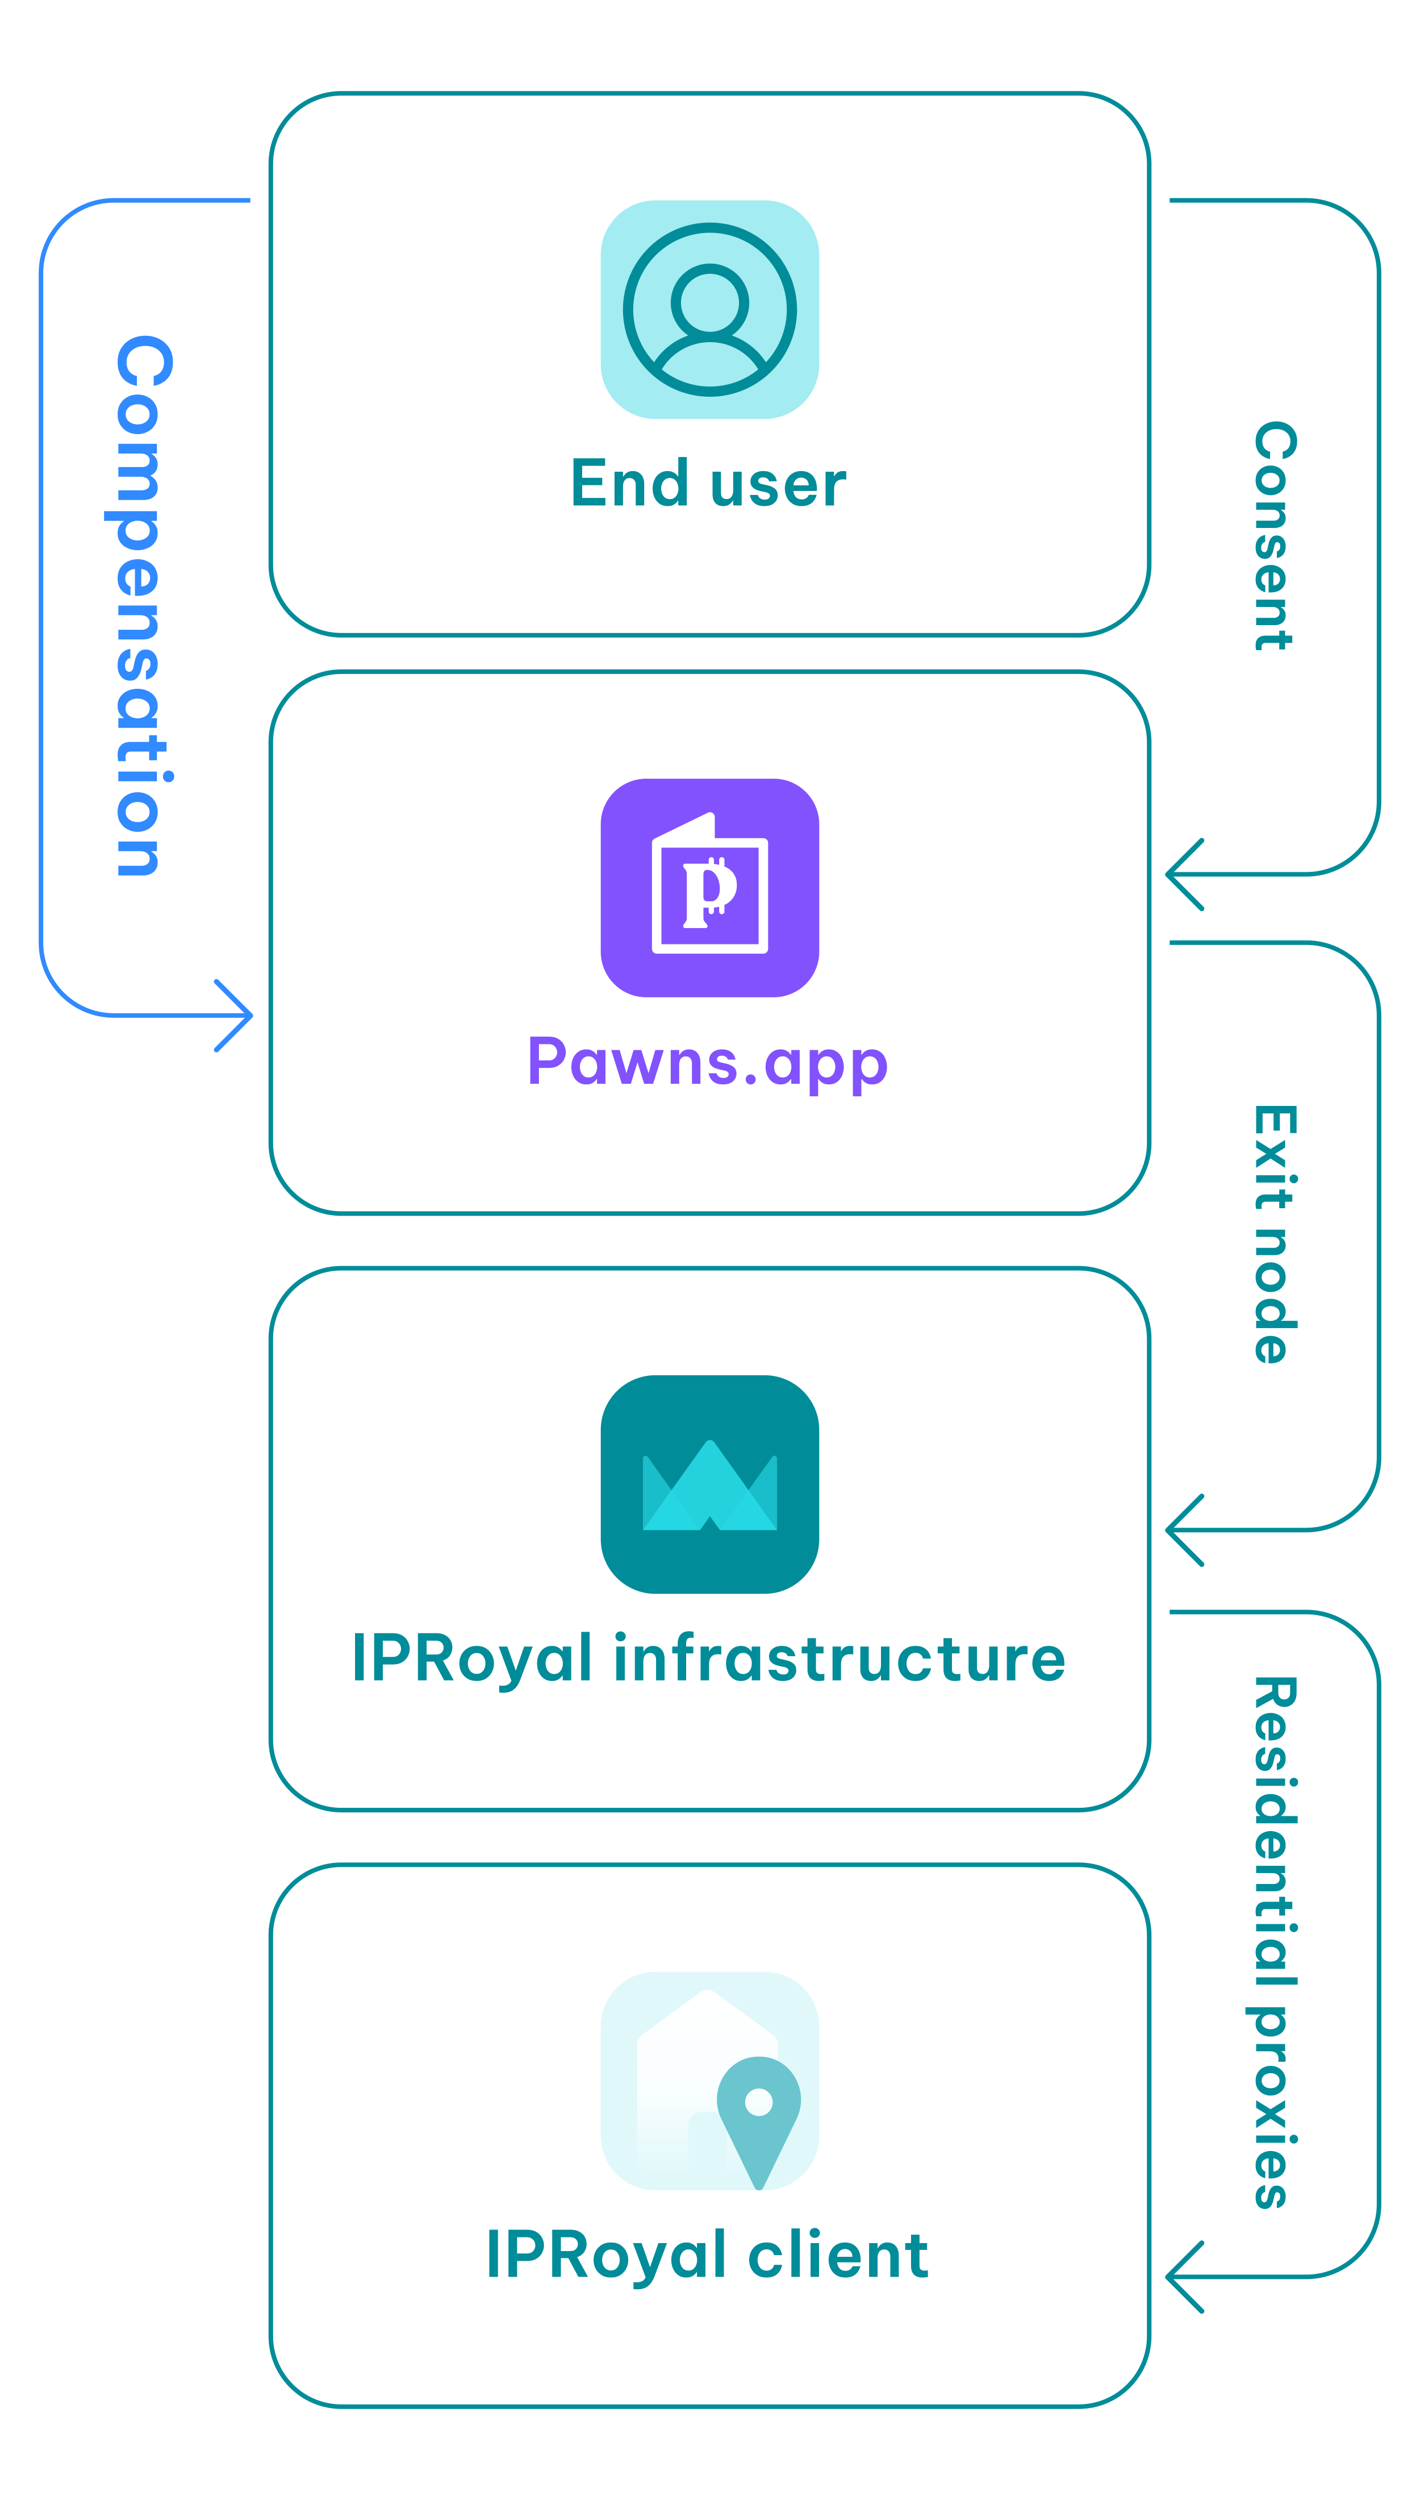 <svg width="312" height="549" viewBox="0 0 312 549" fill="none" xmlns="http://www.w3.org/2000/svg">
<rect x="0" y="0" width="312" height="549" fill="#333333" stroke="none"/>
<g clip-path="url(#clip0_24997_84061)">
<path d="M312 0H0V549H312V0Z" fill="white"/>
<path d="M237 20.5H75C66.44 20.5 59.5 27.44 59.5 36V124C59.5 132.56 66.44 139.5 75 139.5H237C245.56 139.5 252.5 132.56 252.5 124V36C252.5 27.44 245.56 20.5 237 20.5Z" fill="white"/>
<path d="M237 20.5H75C66.44 20.5 59.5 27.44 59.5 36V124C59.5 132.56 66.44 139.5 75 139.5H237C245.56 139.5 252.5 132.56 252.5 124V36C252.5 27.44 245.56 20.5 237 20.5Z" stroke="#008C99"/>
<path d="M168 44H144C137.373 44 132 49.373 132 56V80C132 86.627 137.373 92 144 92H168C174.627 92 180 86.627 180 80V56C180 49.373 174.627 44 168 44Z" fill="#A3ECF1"/>
<path d="M156 48.875C152.217 48.875 148.52 49.997 145.375 52.098C142.23 54.2 139.778 57.187 138.331 60.681C136.883 64.176 136.505 68.021 137.242 71.731C137.98 75.441 139.802 78.849 142.477 81.523C145.151 84.198 148.559 86.02 152.269 86.757C155.979 87.496 159.824 87.117 163.319 85.669C166.813 84.222 169.8 81.77 171.902 78.625C174.003 75.48 175.125 71.783 175.125 68C175.119 62.93 173.102 58.069 169.517 54.483C165.932 50.898 161.07 48.881 156 48.875ZM145.395 81.125C146.495 79.296 148.05 77.782 149.908 76.731C151.767 75.68 153.865 75.128 156 75.128C158.135 75.128 160.233 75.68 162.092 76.731C163.95 77.782 165.505 79.296 166.605 81.125C163.606 83.557 159.862 84.884 156 84.884C152.138 84.884 148.394 83.557 145.395 81.125ZM149.625 66.5C149.625 65.239 149.999 64.007 150.699 62.958C151.4 61.91 152.396 61.093 153.56 60.61C154.725 60.128 156.007 60.002 157.244 60.248C158.48 60.493 159.616 61.101 160.508 61.992C161.399 62.884 162.007 64.02 162.253 65.256C162.498 66.493 162.372 67.775 161.89 68.94C161.407 70.105 160.59 71.1 159.542 71.801C158.493 72.501 157.261 72.875 156 72.875C154.309 72.875 152.688 72.203 151.492 71.008C150.297 69.812 149.625 68.191 149.625 66.5ZM168.283 79.558C166.516 76.809 163.873 74.736 160.783 73.674C162.324 72.647 163.494 71.152 164.119 69.41C164.745 67.667 164.793 65.77 164.257 63.998C163.721 62.225 162.629 60.673 161.142 59.569C159.656 58.466 157.853 57.87 156.002 57.87C154.15 57.87 152.348 58.466 150.861 59.569C149.375 60.673 148.283 62.225 147.746 63.998C147.21 65.77 147.259 67.667 147.884 69.41C148.51 71.152 149.68 72.647 151.221 73.674C148.13 74.736 145.488 76.809 143.721 79.558C141.461 77.159 139.953 74.153 139.382 70.907C138.811 67.662 139.203 64.321 140.509 61.296C141.815 58.271 143.978 55.694 146.731 53.884C149.484 52.074 152.707 51.109 156.002 51.109C159.297 51.109 162.52 52.074 165.273 53.884C168.026 55.694 170.189 58.271 171.495 61.296C172.801 64.321 173.193 67.662 172.622 70.907C172.051 74.153 170.543 77.159 168.283 79.558Z" fill="#008C99"/>
<path d="M126.008 111V100.64H132.952V102.292H127.912V104.924H132.322V106.534H127.912V109.348H133.022V111H126.008ZM135.021 111V103.58H136.883V104.644H136.967C137.042 104.513 137.158 104.355 137.317 104.168C137.476 103.972 137.695 103.804 137.975 103.664C138.255 103.515 138.61 103.44 139.039 103.44C139.608 103.44 140.075 103.571 140.439 103.832C140.812 104.084 141.088 104.42 141.265 104.84C141.452 105.26 141.545 105.713 141.545 106.198V111H139.683V106.45C139.683 106.049 139.571 105.703 139.347 105.414C139.123 105.125 138.787 104.98 138.339 104.98C137.994 104.98 137.714 105.069 137.499 105.246C137.284 105.414 137.126 105.633 137.023 105.904C136.93 106.175 136.883 106.459 136.883 106.758V111H135.021ZM146.682 111.14C146.132 111.14 145.651 111.033 145.24 110.818C144.83 110.594 144.484 110.3 144.204 109.936C143.934 109.563 143.728 109.147 143.588 108.69C143.458 108.233 143.392 107.766 143.392 107.29C143.392 106.814 143.458 106.347 143.588 105.89C143.728 105.433 143.934 105.022 144.204 104.658C144.484 104.285 144.83 103.991 145.24 103.776C145.651 103.552 146.132 103.44 146.682 103.44C147.158 103.44 147.55 103.519 147.858 103.678C148.166 103.827 148.409 103.995 148.586 104.182C148.764 104.359 148.885 104.504 148.95 104.616H149.034V100.36H150.896V111H149.034V109.964H148.95C148.885 110.076 148.764 110.225 148.586 110.412C148.409 110.599 148.166 110.767 147.858 110.916C147.55 111.065 147.158 111.14 146.682 111.14ZM147.172 109.614C147.592 109.614 147.942 109.502 148.222 109.278C148.502 109.045 148.712 108.751 148.852 108.396C148.992 108.041 149.062 107.673 149.062 107.29C149.062 106.907 148.992 106.539 148.852 106.184C148.712 105.829 148.502 105.54 148.222 105.316C147.942 105.083 147.592 104.966 147.172 104.966C146.752 104.966 146.398 105.083 146.108 105.316C145.828 105.54 145.618 105.829 145.478 106.184C145.338 106.539 145.268 106.907 145.268 107.29C145.268 107.673 145.338 108.041 145.478 108.396C145.618 108.751 145.828 109.045 146.108 109.278C146.398 109.502 146.752 109.614 147.172 109.614ZM158.912 111.14C158.138 111.14 157.55 110.902 157.148 110.426C156.756 109.95 156.56 109.339 156.56 108.592V103.58H158.408V108.284C158.408 108.685 158.516 109.007 158.73 109.25C158.945 109.483 159.248 109.6 159.64 109.6C159.986 109.6 160.266 109.511 160.48 109.334C160.695 109.157 160.849 108.928 160.942 108.648C161.045 108.368 161.096 108.079 161.096 107.78V103.58H162.958V111H161.096V109.936H161.012C160.919 110.104 160.784 110.281 160.606 110.468C160.438 110.655 160.214 110.813 159.934 110.944C159.664 111.075 159.323 111.14 158.912 111.14ZM167.971 111.14C167.364 111.14 166.865 111.061 166.473 110.902C166.081 110.734 165.768 110.529 165.535 110.286C165.311 110.034 165.143 109.787 165.031 109.544C164.919 109.301 164.844 109.101 164.807 108.942C164.779 108.774 164.765 108.69 164.765 108.69H166.529C166.529 108.69 166.543 108.741 166.571 108.844C166.608 108.947 166.674 109.068 166.767 109.208C166.87 109.339 167.024 109.455 167.229 109.558C167.434 109.661 167.705 109.712 168.041 109.712C168.442 109.712 168.732 109.628 168.909 109.46C169.086 109.283 169.175 109.087 169.175 108.872C169.175 108.667 169.096 108.503 168.937 108.382C168.788 108.251 168.564 108.153 168.265 108.088L167.243 107.878C166.832 107.794 166.45 107.673 166.095 107.514C165.74 107.346 165.451 107.122 165.227 106.842C165.003 106.553 164.891 106.184 164.891 105.736C164.891 105.073 165.143 104.527 165.647 104.098C166.151 103.659 166.837 103.44 167.705 103.44C168.256 103.44 168.708 103.515 169.063 103.664C169.427 103.813 169.716 104 169.931 104.224C170.155 104.448 170.318 104.672 170.421 104.896C170.533 105.12 170.603 105.311 170.631 105.47C170.668 105.619 170.687 105.694 170.687 105.694H168.979C168.979 105.694 168.965 105.652 168.937 105.568C168.909 105.475 168.848 105.372 168.755 105.26C168.671 105.148 168.54 105.05 168.363 104.966C168.195 104.873 167.966 104.826 167.677 104.826C167.285 104.826 167.005 104.91 166.837 105.078C166.678 105.246 166.599 105.423 166.599 105.61C166.599 105.815 166.688 105.974 166.865 106.086C167.042 106.198 167.271 106.282 167.551 106.338L168.517 106.548C169.208 106.688 169.772 106.931 170.211 107.276C170.659 107.621 170.883 108.121 170.883 108.774C170.883 109.213 170.766 109.614 170.533 109.978C170.309 110.333 169.978 110.617 169.539 110.832C169.11 111.037 168.587 111.14 167.971 111.14ZM176.14 111.14C175.505 111.14 174.954 111.033 174.488 110.818C174.03 110.594 173.648 110.3 173.34 109.936C173.041 109.563 172.817 109.147 172.668 108.69C172.518 108.233 172.444 107.766 172.444 107.29C172.444 106.814 172.514 106.352 172.654 105.904C172.803 105.447 173.022 105.031 173.312 104.658C173.61 104.285 173.988 103.991 174.446 103.776C174.903 103.552 175.444 103.44 176.07 103.44C176.742 103.44 177.334 103.589 177.848 103.888C178.361 104.187 178.762 104.625 179.052 105.204C179.341 105.773 179.486 106.483 179.486 107.332V107.808H174.32C174.348 108.312 174.52 108.751 174.838 109.124C175.155 109.488 175.589 109.67 176.14 109.67C176.457 109.67 176.718 109.619 176.924 109.516C177.129 109.413 177.288 109.297 177.4 109.166C177.512 109.026 177.591 108.909 177.638 108.816C177.684 108.713 177.708 108.662 177.708 108.662H179.43C179.43 108.662 179.406 108.746 179.36 108.914C179.313 109.073 179.224 109.278 179.094 109.53C178.972 109.773 178.79 110.02 178.548 110.272C178.305 110.515 177.988 110.72 177.596 110.888C177.204 111.056 176.718 111.14 176.14 111.14ZM174.32 106.59H177.694C177.666 106.011 177.493 105.582 177.176 105.302C176.858 105.022 176.485 104.882 176.056 104.882C175.58 104.882 175.183 105.036 174.866 105.344C174.548 105.643 174.366 106.058 174.32 106.59ZM181.394 111V103.58H183.242V104.602H183.312C183.443 104.313 183.658 104.047 183.956 103.804C184.255 103.561 184.703 103.44 185.3 103.44C185.487 103.44 185.641 103.454 185.762 103.482C185.884 103.501 185.944 103.51 185.944 103.51V105.316C185.944 105.316 185.874 105.307 185.734 105.288C185.604 105.269 185.44 105.26 185.244 105.26C184.591 105.26 184.096 105.442 183.76 105.806C183.424 106.17 183.256 106.758 183.256 107.57V111H181.394Z" fill="#008C99"/>
<path d="M237 147.5H75C66.44 147.5 59.5 154.44 59.5 163V251C59.5 259.56 66.44 266.5 75 266.5H237C245.56 266.5 252.5 259.56 252.5 251V163C252.5 154.44 245.56 147.5 237 147.5Z" fill="white"/>
<path d="M237 147.5H75C66.44 147.5 59.5 154.44 59.5 163V251C59.5 259.56 66.44 266.5 75 266.5H237C245.56 266.5 252.5 259.56 252.5 251V163C252.5 154.44 245.56 147.5 237 147.5Z" stroke="#008C99"/>
<path d="M170.005 171H141.995C136.475 171 132 175.475 132 180.995V209.005C132 214.525 136.475 219 141.995 219H170.005C175.525 219 180 214.525 180 209.005V180.995C180 175.475 175.525 171 170.005 171Z" fill="#8252FF"/>
<path d="M161.903 194.385C161.903 192.293 160.844 190.98 159.171 190.284V188.794C159.171 188.485 158.917 188.231 158.608 188.231H158.581C158.272 188.231 158.018 188.485 158.018 188.794V189.915C157.648 189.832 157.267 189.766 156.864 189.727V188.794C156.864 188.485 156.61 188.231 156.301 188.231H156.274C155.965 188.231 155.711 188.485 155.711 188.794V189.666C155.656 189.666 155.606 189.666 155.551 189.666H150.589C150.291 189.666 150.109 189.804 150.109 190.047V190.124C150.109 190.682 150.904 190.941 150.904 191.835V201.637C150.904 202.554 150.109 202.791 150.109 203.348V203.426C150.109 203.663 150.286 203.806 150.589 203.806H154.971C155.253 203.806 155.451 203.668 155.451 203.426V203.348C155.451 202.791 154.557 202.554 154.557 201.637V199.325H155.711V200.191C155.711 200.5 155.965 200.754 156.274 200.754H156.301C156.61 200.754 156.864 200.5 156.864 200.191V199.303C157.267 199.27 157.654 199.214 158.018 199.126V200.191C158.018 200.5 158.272 200.754 158.581 200.754H158.608C158.917 200.754 159.171 200.5 159.171 200.191V198.723C160.882 197.928 161.903 196.394 161.903 194.385ZM156.208 197.928H155.468C154.811 197.928 154.552 197.592 154.552 196.974V191.995C154.552 191.399 154.811 191.041 155.269 191.041H155.551C156.787 191.041 158.161 192.614 158.161 195.224C158.161 196.659 157.521 197.934 156.208 197.934V197.928Z" fill="white"/>
<path d="M167.725 184.053H157.051V179.401C157.051 179.042 156.869 178.705 156.56 178.518C156.256 178.324 155.875 178.308 155.55 178.462L143.827 184.158C143.827 184.158 143.777 184.186 143.75 184.202C143.728 184.213 143.706 184.224 143.689 184.241C143.645 184.269 143.606 184.302 143.573 184.34C143.562 184.346 143.557 184.357 143.546 184.362C143.501 184.407 143.463 184.456 143.424 184.506C143.413 184.522 143.408 184.539 143.397 184.556C143.375 184.594 143.352 184.633 143.336 184.671C143.325 184.694 143.319 184.716 143.308 184.738C143.297 184.776 143.281 184.815 143.275 184.854C143.27 184.876 143.264 184.903 143.259 184.925C143.253 184.969 143.248 185.014 143.248 185.052C143.248 185.069 143.248 185.08 143.248 185.096V208.382C143.248 208.956 143.717 209.425 144.291 209.425H167.725C168.299 209.425 168.768 208.956 168.768 208.382V185.096C168.768 184.522 168.299 184.053 167.725 184.053ZM166.682 207.339H145.328V186.14H166.682V207.339Z" fill="white"/>
<path d="M116.508 238V227.64H120.596C121.427 227.64 122.117 227.808 122.668 228.144C123.219 228.471 123.629 228.9 123.9 229.432C124.18 229.955 124.32 230.501 124.32 231.07C124.32 231.639 124.18 232.19 123.9 232.722C123.629 233.245 123.219 233.674 122.668 234.01C122.117 234.346 121.427 234.514 120.596 234.514H118.412V238H116.508ZM120.582 229.292H118.412V232.862H120.582C120.993 232.862 121.333 232.778 121.604 232.61C121.875 232.433 122.075 232.209 122.206 231.938C122.346 231.658 122.416 231.373 122.416 231.084C122.416 230.785 122.346 230.501 122.206 230.23C122.075 229.959 121.875 229.735 121.604 229.558C121.333 229.381 120.993 229.292 120.582 229.292ZM128.822 230.44C129.298 230.44 129.69 230.519 129.998 230.678C130.306 230.827 130.549 230.995 130.726 231.182C130.903 231.359 131.025 231.504 131.09 231.616H131.174V230.58H133.036V238H131.174V236.964H131.09C131.025 237.076 130.903 237.225 130.726 237.412C130.549 237.599 130.306 237.767 129.998 237.916C129.69 238.065 129.298 238.14 128.822 238.14C128.271 238.14 127.791 238.033 127.38 237.818C126.969 237.594 126.624 237.3 126.344 236.936C126.073 236.563 125.868 236.147 125.728 235.69C125.597 235.233 125.532 234.766 125.532 234.29C125.532 233.814 125.597 233.347 125.728 232.89C125.868 232.433 126.073 232.022 126.344 231.658C126.624 231.285 126.969 230.991 127.38 230.776C127.791 230.552 128.271 230.44 128.822 230.44ZM129.312 231.966C128.892 231.966 128.537 232.083 128.248 232.316C127.968 232.54 127.758 232.829 127.618 233.184C127.478 233.539 127.408 233.907 127.408 234.29C127.408 234.673 127.478 235.041 127.618 235.396C127.758 235.751 127.968 236.045 128.248 236.278C128.537 236.502 128.892 236.614 129.312 236.614C129.732 236.614 130.082 236.502 130.362 236.278C130.642 236.045 130.852 235.751 130.992 235.396C131.132 235.041 131.202 234.673 131.202 234.29C131.202 233.907 131.132 233.539 130.992 233.184C130.852 232.829 130.642 232.54 130.362 232.316C130.082 232.083 129.732 231.966 129.312 231.966ZM136.617 238L134.293 230.58H136.155L137.639 235.676L139.221 230.58H140.915L142.497 235.676L143.981 230.58H145.843L143.505 238H141.531L140.075 233.282L138.605 238H136.617ZM147.368 238V230.58H149.23V231.644H149.314C149.389 231.513 149.505 231.355 149.664 231.168C149.823 230.972 150.042 230.804 150.322 230.664C150.602 230.515 150.957 230.44 151.386 230.44C151.955 230.44 152.422 230.571 152.786 230.832C153.159 231.084 153.435 231.42 153.612 231.84C153.799 232.26 153.892 232.713 153.892 233.198V238H152.03V233.45C152.03 233.049 151.918 232.703 151.694 232.414C151.47 232.125 151.134 231.98 150.686 231.98C150.341 231.98 150.061 232.069 149.846 232.246C149.631 232.414 149.473 232.633 149.37 232.904C149.277 233.175 149.23 233.459 149.23 233.758V238H147.368ZM158.902 238.14C158.295 238.14 157.796 238.061 157.404 237.902C157.012 237.734 156.699 237.529 156.466 237.286C156.242 237.034 156.074 236.787 155.962 236.544C155.85 236.301 155.775 236.101 155.738 235.942C155.71 235.774 155.696 235.69 155.696 235.69H157.46C157.46 235.69 157.474 235.741 157.502 235.844C157.539 235.947 157.605 236.068 157.698 236.208C157.801 236.339 157.955 236.455 158.16 236.558C158.365 236.661 158.636 236.712 158.972 236.712C159.373 236.712 159.663 236.628 159.84 236.46C160.017 236.283 160.106 236.087 160.106 235.872C160.106 235.667 160.027 235.503 159.868 235.382C159.719 235.251 159.495 235.153 159.196 235.088L158.174 234.878C157.763 234.794 157.381 234.673 157.026 234.514C156.671 234.346 156.382 234.122 156.158 233.842C155.934 233.553 155.822 233.184 155.822 232.736C155.822 232.073 156.074 231.527 156.578 231.098C157.082 230.659 157.768 230.44 158.636 230.44C159.187 230.44 159.639 230.515 159.994 230.664C160.358 230.813 160.647 231 160.862 231.224C161.086 231.448 161.249 231.672 161.352 231.896C161.464 232.12 161.534 232.311 161.562 232.47C161.599 232.619 161.618 232.694 161.618 232.694H159.91C159.91 232.694 159.896 232.652 159.868 232.568C159.84 232.475 159.779 232.372 159.686 232.26C159.602 232.148 159.471 232.05 159.294 231.966C159.126 231.873 158.897 231.826 158.608 231.826C158.216 231.826 157.936 231.91 157.768 232.078C157.609 232.246 157.53 232.423 157.53 232.61C157.53 232.815 157.619 232.974 157.796 233.086C157.973 233.198 158.202 233.282 158.482 233.338L159.448 233.548C160.139 233.688 160.703 233.931 161.142 234.276C161.59 234.621 161.814 235.121 161.814 235.774C161.814 236.213 161.697 236.614 161.464 236.978C161.24 237.333 160.909 237.617 160.47 237.832C160.041 238.037 159.518 238.14 158.902 238.14ZM164.927 238.14C164.609 238.14 164.348 238.033 164.143 237.818C163.937 237.594 163.835 237.333 163.835 237.034C163.835 236.735 163.937 236.479 164.143 236.264C164.348 236.049 164.609 235.942 164.927 235.942C165.244 235.942 165.505 236.049 165.711 236.264C165.925 236.479 166.033 236.735 166.033 237.034C166.033 237.342 165.925 237.603 165.711 237.818C165.505 238.033 165.244 238.14 164.927 238.14ZM171.497 230.44C171.973 230.44 172.365 230.519 172.673 230.678C172.981 230.827 173.224 230.995 173.401 231.182C173.579 231.359 173.7 231.504 173.765 231.616H173.849V230.58H175.711V238H173.849V236.964H173.765C173.7 237.076 173.579 237.225 173.401 237.412C173.224 237.599 172.981 237.767 172.673 237.916C172.365 238.065 171.973 238.14 171.497 238.14C170.947 238.14 170.466 238.033 170.055 237.818C169.645 237.594 169.299 237.3 169.019 236.936C168.749 236.563 168.543 236.147 168.403 235.69C168.273 235.233 168.207 234.766 168.207 234.29C168.207 233.814 168.273 233.347 168.403 232.89C168.543 232.433 168.749 232.022 169.019 231.658C169.299 231.285 169.645 230.991 170.055 230.776C170.466 230.552 170.947 230.44 171.497 230.44ZM171.987 231.966C171.567 231.966 171.213 232.083 170.923 232.316C170.643 232.54 170.433 232.829 170.293 233.184C170.153 233.539 170.083 233.907 170.083 234.29C170.083 234.673 170.153 235.041 170.293 235.396C170.433 235.751 170.643 236.045 170.923 236.278C171.213 236.502 171.567 236.614 171.987 236.614C172.407 236.614 172.757 236.502 173.037 236.278C173.317 236.045 173.527 235.751 173.667 235.396C173.807 235.041 173.877 234.673 173.877 234.29C173.877 233.907 173.807 233.539 173.667 233.184C173.527 232.829 173.317 232.54 173.037 232.316C172.757 232.083 172.407 231.966 171.987 231.966ZM177.9 240.744V230.58H179.762V231.616H179.86C179.925 231.504 180.042 231.355 180.21 231.168C180.387 230.981 180.63 230.813 180.938 230.664C181.246 230.515 181.638 230.44 182.114 230.44C182.674 230.44 183.159 230.552 183.57 230.776C183.98 230.991 184.321 231.285 184.592 231.658C184.862 232.022 185.063 232.433 185.194 232.89C185.334 233.347 185.404 233.814 185.404 234.29C185.404 234.766 185.334 235.233 185.194 235.69C185.063 236.147 184.862 236.563 184.592 236.936C184.321 237.3 183.98 237.594 183.57 237.818C183.159 238.033 182.674 238.14 182.114 238.14C181.638 238.14 181.246 238.065 180.938 237.916C180.63 237.757 180.387 237.585 180.21 237.398C180.042 237.211 179.925 237.067 179.86 236.964H179.762V240.744H177.9ZM179.734 234.29C179.734 234.673 179.804 235.041 179.944 235.396C180.084 235.751 180.294 236.045 180.574 236.278C180.854 236.502 181.204 236.614 181.624 236.614C182.053 236.614 182.408 236.502 182.688 236.278C182.968 236.045 183.178 235.751 183.318 235.396C183.458 235.041 183.528 234.673 183.528 234.29C183.528 233.907 183.458 233.539 183.318 233.184C183.178 232.829 182.968 232.54 182.688 232.316C182.408 232.083 182.053 231.966 181.624 231.966C181.204 231.966 180.854 232.083 180.574 232.316C180.294 232.54 180.084 232.829 179.944 233.184C179.804 233.539 179.734 233.907 179.734 234.29ZM187.394 240.744V230.58H189.256V231.616H189.354C189.42 231.504 189.536 231.355 189.704 231.168C189.882 230.981 190.124 230.813 190.432 230.664C190.74 230.515 191.132 230.44 191.608 230.44C192.168 230.44 192.654 230.552 193.064 230.776C193.475 230.991 193.816 231.285 194.086 231.658C194.357 232.022 194.558 232.433 194.688 232.89C194.828 233.347 194.898 233.814 194.898 234.29C194.898 234.766 194.828 235.233 194.688 235.69C194.558 236.147 194.357 236.563 194.086 236.936C193.816 237.3 193.475 237.594 193.064 237.818C192.654 238.033 192.168 238.14 191.608 238.14C191.132 238.14 190.74 238.065 190.432 237.916C190.124 237.757 189.882 237.585 189.704 237.398C189.536 237.211 189.42 237.067 189.354 236.964H189.256V240.744H187.394ZM189.228 234.29C189.228 234.673 189.298 235.041 189.438 235.396C189.578 235.751 189.788 236.045 190.068 236.278C190.348 236.502 190.698 236.614 191.118 236.614C191.548 236.614 191.902 236.502 192.182 236.278C192.462 236.045 192.672 235.751 192.812 235.396C192.952 235.041 193.022 234.673 193.022 234.29C193.022 233.907 192.952 233.539 192.812 233.184C192.672 232.829 192.462 232.54 192.182 232.316C191.902 232.083 191.548 231.966 191.118 231.966C190.698 231.966 190.348 232.083 190.068 232.316C189.788 232.54 189.578 232.829 189.438 233.184C189.298 233.539 189.228 233.907 189.228 234.29Z" fill="#8252FF"/>
<path d="M287 43.5C296.113 43.5 303.5 50.887 303.5 60V176C303.5 185.113 296.113 192.5 287 192.5V191.5C295.56 191.5 302.5 184.56 302.5 176V60C302.5 51.44 295.56 44.5 287 44.5V43.5ZM257 43.5H287C296.113 43.5 303.5 50.887 303.5 60H302.5C302.5 51.44 295.56 44.5 287 44.5H257V43.5ZM303.5 176C303.5 185.113 296.113 192.5 287 192.5H257V191.5H287C295.56 191.5 302.5 184.56 302.5 176H303.5Z" fill="#008C99"/>
<path d="M275.88 96.872C275.88 96.152 276.008 95.52 276.264 94.976C276.528 94.44 276.876 93.988 277.308 93.62C277.748 93.26 278.236 92.988 278.772 92.804C279.316 92.628 279.872 92.54 280.44 92.54C281.008 92.54 281.564 92.628 282.108 92.804C282.652 92.988 283.14 93.26 283.572 93.62C284.012 93.988 284.36 94.44 284.616 94.976C284.872 95.52 285 96.152 285 96.872C285 97.472 284.924 97.988 284.772 98.42C284.62 98.852 284.424 99.212 284.184 99.5C283.944 99.788 283.688 100.016 283.416 100.184C283.144 100.36 282.888 100.492 282.648 100.58C282.408 100.668 282.212 100.724 282.06 100.748C281.908 100.78 281.832 100.796 281.832 100.796V99.176C281.832 99.176 281.888 99.16 282 99.128C282.112 99.104 282.252 99.048 282.42 98.96C282.596 98.88 282.768 98.756 282.936 98.588C283.104 98.42 283.244 98.196 283.356 97.916C283.468 97.644 283.524 97.304 283.524 96.896C283.524 96.448 283.436 96.056 283.26 95.72C283.092 95.384 282.86 95.104 282.564 94.88C282.268 94.656 281.936 94.488 281.568 94.376C281.2 94.272 280.824 94.22 280.44 94.22C280.056 94.22 279.68 94.272 279.312 94.376C278.952 94.488 278.624 94.656 278.328 94.88C278.032 95.104 277.796 95.384 277.62 95.72C277.444 96.056 277.356 96.448 277.356 96.896C277.356 97.304 277.412 97.644 277.524 97.916C277.644 98.196 277.788 98.42 277.956 98.588C278.124 98.756 278.292 98.88 278.46 98.96C278.628 99.048 278.768 99.104 278.88 99.128C279 99.16 279.06 99.176 279.06 99.176V100.796C279.06 100.796 278.984 100.78 278.832 100.748C278.68 100.724 278.48 100.668 278.232 100.58C277.992 100.492 277.736 100.36 277.464 100.184C277.2 100.016 276.944 99.788 276.696 99.5C276.456 99.212 276.26 98.852 276.108 98.42C275.956 97.988 275.88 97.472 275.88 96.872ZM275.88 105.492C275.88 104.796 276.036 104.204 276.348 103.716C276.66 103.228 277.064 102.856 277.56 102.6C278.064 102.352 278.604 102.228 279.18 102.228C279.756 102.228 280.292 102.352 280.788 102.6C281.292 102.856 281.7 103.228 282.012 103.716C282.324 104.204 282.48 104.796 282.48 105.492C282.48 106.196 282.324 106.788 282.012 107.268C281.7 107.756 281.292 108.124 280.788 108.372C280.292 108.628 279.756 108.756 279.18 108.756C278.604 108.756 278.064 108.628 277.56 108.372C277.064 108.124 276.66 107.756 276.348 107.268C276.036 106.788 275.88 106.196 275.88 105.492ZM277.212 105.492C277.212 105.852 277.304 106.152 277.488 106.392C277.672 106.64 277.912 106.828 278.208 106.956C278.512 107.084 278.836 107.148 279.18 107.148C279.532 107.148 279.856 107.084 280.152 106.956C280.448 106.828 280.688 106.64 280.872 106.392C281.056 106.152 281.148 105.852 281.148 105.492C281.148 105.14 281.056 104.84 280.872 104.592C280.688 104.344 280.448 104.156 280.152 104.028C279.856 103.9 279.532 103.836 279.18 103.836C278.836 103.836 278.512 103.9 278.208 104.028C277.912 104.156 277.672 104.344 277.488 104.592C277.304 104.84 277.212 105.14 277.212 105.492ZM276 110.345H282.36V111.941H281.448V112.013C281.56 112.077 281.696 112.177 281.856 112.313C282.024 112.449 282.168 112.637 282.288 112.877C282.416 113.117 282.48 113.421 282.48 113.789C282.48 114.277 282.368 114.677 282.144 114.989C281.928 115.309 281.64 115.545 281.28 115.697C280.92 115.857 280.532 115.937 280.116 115.937H276V114.341H279.9C280.244 114.341 280.54 114.245 280.788 114.053C281.036 113.861 281.16 113.573 281.16 113.189C281.16 112.893 281.084 112.653 280.932 112.469C280.788 112.285 280.6 112.149 280.368 112.061C280.136 111.981 279.892 111.941 279.636 111.941H276V110.345ZM275.88 120.231C275.88 119.711 275.948 119.283 276.084 118.947C276.228 118.611 276.404 118.343 276.612 118.143C276.828 117.951 277.04 117.807 277.248 117.711C277.456 117.615 277.628 117.551 277.764 117.519C277.908 117.495 277.98 117.483 277.98 117.483V118.995C277.98 118.995 277.936 119.007 277.848 119.031C277.76 119.063 277.656 119.119 277.536 119.199C277.424 119.287 277.324 119.419 277.236 119.595C277.148 119.771 277.104 120.003 277.104 120.291C277.104 120.635 277.176 120.883 277.32 121.035C277.472 121.187 277.64 121.263 277.824 121.263C278 121.263 278.14 121.195 278.244 121.059C278.356 120.931 278.44 120.739 278.496 120.483L278.676 119.607C278.748 119.255 278.852 118.927 278.988 118.623C279.132 118.319 279.324 118.071 279.564 117.879C279.812 117.687 280.128 117.591 280.512 117.591C281.08 117.591 281.548 117.807 281.916 118.239C282.292 118.671 282.48 119.259 282.48 120.003C282.48 120.475 282.416 120.863 282.288 121.167C282.16 121.479 282 121.727 281.808 121.911C281.616 122.103 281.424 122.243 281.232 122.331C281.04 122.427 280.876 122.487 280.74 122.511C280.612 122.543 280.548 122.559 280.548 122.559V121.095C280.548 121.095 280.584 121.083 280.656 121.059C280.736 121.035 280.824 120.983 280.92 120.903C281.016 120.831 281.1 120.719 281.172 120.567C281.252 120.423 281.292 120.227 281.292 119.979C281.292 119.643 281.22 119.403 281.076 119.259C280.932 119.123 280.78 119.055 280.62 119.055C280.444 119.055 280.308 119.131 280.212 119.283C280.116 119.435 280.044 119.631 279.996 119.871L279.816 120.699C279.696 121.291 279.488 121.775 279.192 122.151C278.896 122.535 278.468 122.727 277.908 122.727C277.532 122.727 277.188 122.627 276.876 122.427C276.572 122.235 276.328 121.951 276.144 121.575C275.968 121.207 275.88 120.759 275.88 120.231ZM275.88 127.233C275.88 126.689 275.972 126.217 276.156 125.817C276.348 125.425 276.6 125.097 276.912 124.833C277.232 124.577 277.588 124.385 277.98 124.257C278.372 124.129 278.772 124.065 279.18 124.065C279.588 124.065 279.984 124.125 280.368 124.245C280.76 124.373 281.116 124.561 281.436 124.809C281.756 125.065 282.008 125.389 282.192 125.781C282.384 126.173 282.48 126.637 282.48 127.173C282.48 127.749 282.352 128.257 282.096 128.697C281.84 129.137 281.464 129.481 280.968 129.729C280.48 129.977 279.872 130.101 279.144 130.101H278.736V125.673C278.304 125.697 277.928 125.845 277.608 126.117C277.296 126.389 277.14 126.761 277.14 127.233C277.14 127.505 277.184 127.729 277.272 127.905C277.36 128.081 277.46 128.217 277.572 128.313C277.692 128.409 277.792 128.477 277.872 128.517C277.96 128.557 278.004 128.577 278.004 128.577V130.053C278.004 130.053 277.932 130.033 277.788 129.993C277.652 129.953 277.476 129.877 277.26 129.765C277.052 129.661 276.84 129.505 276.624 129.297C276.416 129.089 276.24 128.817 276.096 128.481C275.952 128.145 275.88 127.729 275.88 127.233ZM279.78 125.673V128.565C280.276 128.541 280.644 128.393 280.884 128.121C281.124 127.849 281.244 127.529 281.244 127.161C281.244 126.753 281.112 126.413 280.848 126.141C280.592 125.869 280.236 125.713 279.78 125.673ZM276 131.69H282.36V133.286H281.448V133.358C281.56 133.422 281.696 133.522 281.856 133.658C282.024 133.794 282.168 133.982 282.288 134.222C282.416 134.462 282.48 134.766 282.48 135.134C282.48 135.622 282.368 136.022 282.144 136.334C281.928 136.654 281.64 136.89 281.28 137.042C280.92 137.202 280.532 137.282 280.116 137.282H276V135.686H279.9C280.244 135.686 280.54 135.59 280.788 135.398C281.036 135.206 281.16 134.918 281.16 134.534C281.16 134.238 281.084 133.998 280.932 133.814C280.788 133.63 280.6 133.494 280.368 133.406C280.136 133.326 279.892 133.286 279.636 133.286H276V131.69ZM275.88 141.736C275.88 141.304 275.944 140.948 276.072 140.668C276.2 140.388 276.368 140.168 276.576 140.008C276.784 139.856 277.012 139.748 277.26 139.684C277.508 139.62 277.752 139.588 277.992 139.588H281.076V138.496H282.36V139.588H283.944V141.184H282.36V142.612H281.076V141.184H278.028C277.46 141.184 277.176 141.504 277.176 142.144C277.176 142.296 277.184 142.436 277.2 142.564C277.224 142.7 277.236 142.768 277.236 142.768H275.988C275.988 142.768 275.972 142.664 275.94 142.456C275.9 142.256 275.88 142.016 275.88 141.736Z" fill="#008C99"/>
<path d="M25 223.5C15.887 223.5 8.5 216.113 8.5 207L8.5 60C8.5 50.887 15.887 43.5 25 43.5V44.5C16.44 44.5 9.5 51.44 9.5 60L9.5 207C9.5 215.56 16.44 222.5 25 222.5V223.5ZM55 223.5H25C15.887 223.5 8.5 216.113 8.5 207H9.5C9.5 215.56 16.44 222.5 25 222.5H55V223.5ZM8.5 60C8.5 50.887 15.887 43.5 25 43.5H55V44.5H25C16.44 44.5 9.5 51.44 9.5 60H8.5Z" fill="#318AFF"/>
<path d="M25.84 79.496C25.84 78.536 26.011 77.693 26.352 76.968C26.704 76.253 27.168 75.651 27.744 75.16C28.331 74.68 28.981 74.317 29.696 74.072C30.421 73.837 31.163 73.72 31.92 73.72C32.677 73.72 33.419 73.837 34.144 74.072C34.869 74.317 35.52 74.68 36.096 75.16C36.682 75.651 37.147 76.253 37.488 76.968C37.829 77.693 38 78.536 38 79.496C38 80.296 37.898 80.984 37.696 81.56C37.493 82.136 37.232 82.616 36.912 83C36.592 83.384 36.251 83.688 35.888 83.912C35.525 84.147 35.184 84.323 34.864 84.44C34.544 84.557 34.282 84.632 34.08 84.664C33.877 84.707 33.776 84.728 33.776 84.728V82.568C33.776 82.568 33.85 82.547 34 82.504C34.149 82.472 34.336 82.397 34.56 82.28C34.794 82.173 35.024 82.008 35.248 81.784C35.472 81.56 35.658 81.261 35.808 80.888C35.957 80.525 36.032 80.072 36.032 79.528C36.032 78.931 35.914 78.408 35.68 77.96C35.456 77.512 35.147 77.139 34.752 76.84C34.357 76.541 33.914 76.317 33.424 76.168C32.933 76.029 32.432 75.96 31.92 75.96C31.408 75.96 30.907 76.029 30.416 76.168C29.936 76.317 29.498 76.541 29.104 76.84C28.709 77.139 28.395 77.512 28.16 77.96C27.925 78.408 27.808 78.931 27.808 79.528C27.808 80.072 27.883 80.525 28.032 80.888C28.192 81.261 28.384 81.56 28.608 81.784C28.832 82.008 29.056 82.173 29.28 82.28C29.504 82.397 29.691 82.472 29.84 82.504C30 82.547 30.08 82.568 30.08 82.568V84.728C30.08 84.728 29.979 84.707 29.776 84.664C29.573 84.632 29.306 84.557 28.976 84.44C28.656 84.323 28.314 84.147 27.952 83.912C27.6 83.688 27.259 83.384 26.928 83C26.608 82.616 26.346 82.136 26.144 81.56C25.941 80.984 25.84 80.296 25.84 79.496ZM25.84 90.989C25.84 90.061 26.048 89.272 26.464 88.621C26.88 87.971 27.419 87.475 28.08 87.133C28.752 86.802 29.472 86.637 30.24 86.637C31.008 86.637 31.723 86.802 32.384 87.133C33.056 87.475 33.6 87.971 34.016 88.621C34.432 89.272 34.64 90.061 34.64 90.989C34.64 91.928 34.432 92.717 34.016 93.357C33.6 94.008 33.056 94.499 32.384 94.829C31.723 95.171 31.008 95.341 30.24 95.341C29.472 95.341 28.752 95.171 28.08 94.829C27.419 94.499 26.88 94.008 26.464 93.357C26.048 92.717 25.84 91.928 25.84 90.989ZM27.616 90.989C27.616 91.469 27.738 91.869 27.984 92.189C28.229 92.52 28.549 92.77 28.944 92.941C29.349 93.112 29.781 93.197 30.24 93.197C30.709 93.197 31.141 93.112 31.536 92.941C31.93 92.77 32.251 92.52 32.496 92.189C32.741 91.869 32.864 91.469 32.864 90.989C32.864 90.52 32.741 90.12 32.496 89.789C32.251 89.459 31.93 89.208 31.536 89.037C31.141 88.867 30.709 88.781 30.24 88.781C29.781 88.781 29.349 88.867 28.944 89.037C28.549 89.208 28.229 89.459 27.984 89.789C27.738 90.12 27.616 90.52 27.616 90.989ZM26 97.46H34.48V99.588H33.296V99.668C33.488 99.775 33.685 99.924 33.888 100.116C34.101 100.308 34.277 100.553 34.416 100.852C34.565 101.161 34.64 101.54 34.64 101.988C34.64 102.617 34.49 103.135 34.192 103.54C33.893 103.945 33.509 104.244 33.04 104.436V104.468C33.445 104.681 33.813 104.996 34.144 105.412C34.474 105.839 34.64 106.404 34.64 107.108C34.64 107.705 34.501 108.201 34.224 108.596C33.957 109.001 33.594 109.3 33.136 109.492C32.677 109.695 32.181 109.796 31.648 109.796H26V107.668H31.2C31.691 107.668 32.09 107.545 32.4 107.3C32.72 107.065 32.88 106.713 32.88 106.244C32.88 105.871 32.779 105.567 32.576 105.332C32.384 105.108 32.139 104.943 31.84 104.836C31.541 104.74 31.237 104.692 30.928 104.692H26V102.564H31.2C31.691 102.564 32.09 102.447 32.4 102.212C32.72 101.977 32.88 101.62 32.88 101.14C32.88 100.767 32.779 100.463 32.576 100.228C32.384 100.004 32.133 99.839 31.824 99.732C31.525 99.636 31.227 99.588 30.928 99.588H26V97.46ZM22.864 112.253H34.48V114.381H33.296V114.493C33.424 114.567 33.594 114.701 33.808 114.893C34.021 115.095 34.213 115.373 34.384 115.725C34.554 116.077 34.64 116.525 34.64 117.069C34.64 117.709 34.512 118.263 34.256 118.733C34.011 119.202 33.675 119.591 33.248 119.901C32.832 120.21 32.362 120.439 31.84 120.589C31.317 120.749 30.784 120.829 30.24 120.829C29.696 120.829 29.163 120.749 28.64 120.589C28.117 120.439 27.642 120.21 27.216 119.901C26.8 119.591 26.464 119.202 26.208 118.733C25.962 118.263 25.84 117.709 25.84 117.069C25.84 116.525 25.925 116.077 26.096 115.725C26.277 115.373 26.474 115.095 26.688 114.893C26.901 114.701 27.067 114.567 27.184 114.493V114.381H22.864V112.253ZM30.24 114.349C29.802 114.349 29.381 114.429 28.976 114.589C28.57 114.749 28.235 114.989 27.968 115.309C27.712 115.629 27.584 116.029 27.584 116.509C27.584 116.999 27.712 117.405 27.968 117.725C28.235 118.045 28.57 118.285 28.976 118.445C29.381 118.605 29.802 118.685 30.24 118.685C30.677 118.685 31.099 118.605 31.504 118.445C31.909 118.285 32.24 118.045 32.496 117.725C32.763 117.405 32.896 116.999 32.896 116.509C32.896 116.029 32.763 115.629 32.496 115.309C32.24 114.989 31.909 114.749 31.504 114.589C31.099 114.429 30.677 114.349 30.24 114.349ZM25.84 127.024C25.84 126.299 25.962 125.67 26.208 125.136C26.464 124.614 26.8 124.176 27.216 123.824C27.642 123.483 28.117 123.227 28.64 123.056C29.163 122.886 29.696 122.8 30.24 122.8C30.784 122.8 31.312 122.88 31.824 123.04C32.346 123.211 32.821 123.462 33.248 123.792C33.675 124.134 34.011 124.566 34.256 125.088C34.512 125.611 34.64 126.23 34.64 126.944C34.64 127.712 34.469 128.39 34.128 128.976C33.786 129.563 33.285 130.022 32.624 130.352C31.973 130.683 31.163 130.848 30.192 130.848H29.648V124.944C29.072 124.976 28.57 125.174 28.144 125.536C27.728 125.899 27.52 126.395 27.52 127.024C27.52 127.387 27.578 127.686 27.696 127.92C27.813 128.155 27.947 128.336 28.096 128.464C28.256 128.592 28.389 128.683 28.496 128.736C28.613 128.79 28.672 128.816 28.672 128.816V130.784C28.672 130.784 28.576 130.758 28.384 130.704C28.203 130.651 27.968 130.55 27.68 130.4C27.402 130.262 27.12 130.054 26.832 129.776C26.555 129.499 26.32 129.136 26.128 128.688C25.936 128.24 25.84 127.686 25.84 127.024ZM31.04 124.944V128.8C31.701 128.768 32.192 128.571 32.512 128.208C32.832 127.846 32.992 127.419 32.992 126.928C32.992 126.384 32.816 125.931 32.464 125.568C32.123 125.206 31.648 124.998 31.04 124.944ZM26 132.967H34.48V135.095H33.264V135.191C33.413 135.276 33.594 135.41 33.808 135.591C34.032 135.772 34.224 136.023 34.384 136.343C34.554 136.663 34.64 137.068 34.64 137.559C34.64 138.21 34.49 138.743 34.192 139.159C33.904 139.586 33.52 139.9 33.04 140.103C32.56 140.316 32.042 140.423 31.488 140.423H26V138.295H31.2C31.659 138.295 32.053 138.167 32.384 137.911C32.715 137.655 32.88 137.271 32.88 136.759C32.88 136.364 32.779 136.044 32.576 135.799C32.384 135.554 32.133 135.372 31.824 135.255C31.515 135.148 31.189 135.095 30.848 135.095H26V132.967ZM25.84 146.149C25.84 145.455 25.93 144.885 26.112 144.437C26.304 143.989 26.538 143.631 26.816 143.365C27.104 143.109 27.387 142.917 27.664 142.789C27.941 142.661 28.171 142.575 28.352 142.533C28.544 142.501 28.64 142.485 28.64 142.485V144.501C28.64 144.501 28.581 144.517 28.464 144.549C28.346 144.591 28.208 144.666 28.048 144.773C27.898 144.89 27.765 145.066 27.648 145.301C27.53 145.535 27.472 145.845 27.472 146.229C27.472 146.687 27.568 147.018 27.76 147.221C27.962 147.423 28.186 147.525 28.432 147.525C28.666 147.525 28.853 147.434 28.992 147.253C29.141 147.082 29.253 146.826 29.328 146.485L29.568 145.317C29.664 144.847 29.802 144.41 29.984 144.005C30.176 143.599 30.432 143.269 30.752 143.012C31.082 142.756 31.504 142.628 32.016 142.628C32.773 142.628 33.397 142.916 33.888 143.492C34.389 144.068 34.64 144.852 34.64 145.844C34.64 146.474 34.554 146.991 34.384 147.396C34.213 147.812 34 148.143 33.744 148.388C33.488 148.644 33.232 148.831 32.976 148.949C32.72 149.077 32.501 149.157 32.32 149.189C32.149 149.231 32.064 149.253 32.064 149.253V147.301C32.064 147.301 32.112 147.285 32.208 147.253C32.315 147.22 32.432 147.151 32.56 147.044C32.688 146.948 32.8 146.799 32.896 146.596C33.002 146.404 33.056 146.143 33.056 145.813C33.056 145.364 32.96 145.044 32.768 144.852C32.576 144.671 32.373 144.58 32.16 144.58C31.925 144.58 31.744 144.682 31.616 144.884C31.488 145.087 31.392 145.348 31.328 145.668L31.088 146.773C30.928 147.562 30.651 148.207 30.256 148.709C29.861 149.221 29.291 149.477 28.544 149.477C28.043 149.477 27.584 149.343 27.168 149.077C26.762 148.821 26.437 148.442 26.192 147.941C25.957 147.45 25.84 146.853 25.84 146.149ZM34.64 155.02C34.64 155.564 34.549 156.012 34.368 156.364C34.197 156.716 34.005 156.994 33.792 157.196C33.589 157.399 33.424 157.538 33.296 157.612V157.708H34.48V159.836H26V157.708H27.184V157.612C27.056 157.538 26.885 157.399 26.672 157.196C26.459 156.994 26.267 156.716 26.096 156.364C25.925 156.012 25.84 155.564 25.84 155.02C25.84 154.391 25.962 153.842 26.208 153.372C26.464 152.903 26.8 152.508 27.216 152.188C27.642 151.879 28.117 151.644 28.64 151.484C29.163 151.335 29.696 151.26 30.24 151.26C30.784 151.26 31.317 151.335 31.84 151.484C32.362 151.644 32.832 151.879 33.248 152.188C33.675 152.508 34.011 152.903 34.256 153.372C34.512 153.842 34.64 154.391 34.64 155.02ZM32.896 155.58C32.896 155.1 32.763 154.695 32.496 154.364C32.24 154.044 31.909 153.804 31.504 153.644C31.099 153.484 30.677 153.404 30.24 153.404C29.802 153.404 29.381 153.484 28.976 153.644C28.57 153.804 28.235 154.044 27.968 154.364C27.712 154.695 27.584 155.1 27.584 155.58C27.584 156.06 27.712 156.46 27.968 156.78C28.235 157.1 28.57 157.34 28.976 157.5C29.381 157.66 29.802 157.74 30.24 157.74C30.677 157.74 31.099 157.66 31.504 157.5C31.909 157.34 32.24 157.1 32.496 156.78C32.763 156.46 32.896 156.06 32.896 155.58ZM25.84 165.782C25.84 165.206 25.925 164.732 26.096 164.358C26.267 163.985 26.491 163.692 26.768 163.478C27.045 163.276 27.349 163.132 27.68 163.046C28.011 162.961 28.336 162.918 28.656 162.918H32.768V161.462H34.48V162.918H36.592V165.046H34.48V166.95H32.768V165.046H28.704C27.947 165.046 27.568 165.473 27.568 166.326C27.568 166.529 27.578 166.716 27.6 166.886C27.632 167.068 27.648 167.158 27.648 167.158H25.984C25.984 167.158 25.962 167.02 25.92 166.742C25.866 166.476 25.84 166.156 25.84 165.782ZM35.792 170.496C35.792 170.122 35.914 169.813 36.16 169.568C36.405 169.333 36.699 169.216 37.04 169.216C37.381 169.216 37.675 169.333 37.92 169.568C38.165 169.813 38.288 170.122 38.288 170.496C38.288 170.869 38.165 171.178 37.92 171.424C37.675 171.669 37.381 171.792 37.04 171.792C36.699 171.792 36.405 171.669 36.16 171.424C35.914 171.178 35.792 170.869 35.792 170.496ZM26 169.44H34.48V171.568H26V169.44ZM25.84 178.322C25.84 177.394 26.048 176.605 26.464 175.954C26.88 175.304 27.419 174.808 28.08 174.466C28.752 174.136 29.472 173.97 30.24 173.97C31.008 173.97 31.723 174.136 32.384 174.466C33.056 174.808 33.6 175.304 34.016 175.954C34.432 176.605 34.64 177.394 34.64 178.322C34.64 179.261 34.432 180.05 34.016 180.69C33.6 181.341 33.056 181.832 32.384 182.162C31.723 182.504 31.008 182.674 30.24 182.674C29.472 182.674 28.752 182.504 28.08 182.162C27.419 181.832 26.88 181.341 26.464 180.69C26.048 180.05 25.84 179.261 25.84 178.322ZM27.616 178.322C27.616 178.802 27.738 179.202 27.984 179.522C28.229 179.853 28.549 180.104 28.944 180.274C29.349 180.445 29.781 180.53 30.24 180.53C30.709 180.53 31.141 180.445 31.536 180.274C31.93 180.104 32.251 179.853 32.496 179.522C32.741 179.202 32.864 178.802 32.864 178.322C32.864 177.853 32.741 177.453 32.496 177.122C32.251 176.792 31.93 176.541 31.536 176.37C31.141 176.2 30.709 176.114 30.24 176.114C29.781 176.114 29.349 176.2 28.944 176.37C28.549 176.541 28.229 176.792 27.984 177.122C27.738 177.453 27.616 177.853 27.616 178.322ZM26 184.793H34.48V186.921H33.264V187.017C33.413 187.103 33.594 187.236 33.808 187.417C34.032 187.599 34.224 187.849 34.384 188.169C34.554 188.489 34.64 188.895 34.64 189.385C34.64 190.036 34.49 190.569 34.192 190.985C33.904 191.412 33.52 191.727 33.04 191.929C32.56 192.143 32.042 192.249 31.488 192.249H26V190.121H31.2C31.659 190.121 32.053 189.993 32.384 189.737C32.715 189.481 32.88 189.097 32.88 188.585C32.88 188.191 32.779 187.871 32.576 187.625C32.384 187.38 32.133 187.199 31.824 187.081C31.515 186.975 31.189 186.921 30.848 186.921H26V184.793Z" fill="#318AFF"/>
<path d="M287 206.5C296.113 206.5 303.5 213.887 303.5 223V320C303.5 329.113 296.113 336.5 287 336.5V335.5C295.56 335.5 302.5 328.56 302.5 320V223C302.5 214.44 295.56 207.5 287 207.5V206.5ZM257 206.5H287C296.113 206.5 303.5 213.887 303.5 223H302.5C302.5 214.44 295.56 207.5 287 207.5H257V206.5ZM303.5 320C303.5 329.113 296.113 336.5 287 336.5H257V335.5H287C295.56 335.5 302.5 328.56 302.5 320H303.5Z" fill="#008C99"/>
<path d="M276 242.864H284.88V248.816H283.464V244.496H281.208V248.276H279.828V244.496H277.416V248.876H276V242.864ZM276 250.337L279.168 252.317L282.36 250.325V252.005L280.128 253.385L282.36 254.789V256.457L279.168 254.417L276 256.457V254.777L278.232 253.385L276 252.005V250.337ZM283.344 258.879C283.344 258.599 283.436 258.367 283.62 258.183C283.804 258.007 284.024 257.919 284.28 257.919C284.536 257.919 284.756 258.007 284.94 258.183C285.124 258.367 285.216 258.599 285.216 258.879C285.216 259.159 285.124 259.391 284.94 259.575C284.756 259.759 284.536 259.851 284.28 259.851C284.024 259.851 283.804 259.759 283.62 259.575C283.436 259.391 283.344 259.159 283.344 258.879ZM276 258.087H282.36V259.683H276V258.087ZM275.88 264.449C275.88 264.017 275.944 263.661 276.072 263.381C276.2 263.101 276.368 262.881 276.576 262.721C276.784 262.569 277.012 262.461 277.26 262.397C277.508 262.333 277.752 262.301 277.992 262.301H281.076V261.209H282.36V262.301H283.944V263.897H282.36V265.325H281.076V263.897H278.028C277.46 263.897 277.176 264.217 277.176 264.857C277.176 265.009 277.184 265.149 277.2 265.277C277.224 265.413 277.236 265.481 277.236 265.481H275.988C275.988 265.481 275.972 265.377 275.94 265.169C275.9 264.969 275.88 264.729 275.88 264.449ZM276 270.03H282.36V271.626H281.448V271.698C281.56 271.762 281.696 271.862 281.856 271.998C282.024 272.134 282.168 272.322 282.288 272.562C282.416 272.802 282.48 273.106 282.48 273.474C282.48 273.962 282.368 274.362 282.144 274.674C281.928 274.994 281.64 275.23 281.28 275.382C280.92 275.542 280.532 275.622 280.116 275.622H276V274.026H279.9C280.244 274.026 280.54 273.93 280.788 273.738C281.036 273.546 281.16 273.258 281.16 272.874C281.16 272.578 281.084 272.338 280.932 272.154C280.788 271.97 280.6 271.834 280.368 271.746C280.136 271.666 279.892 271.626 279.636 271.626H276V270.03ZM275.88 280.469C275.88 279.773 276.036 279.181 276.348 278.693C276.66 278.205 277.064 277.833 277.56 277.577C278.064 277.329 278.604 277.205 279.18 277.205C279.756 277.205 280.292 277.329 280.788 277.577C281.292 277.833 281.7 278.205 282.012 278.693C282.324 279.181 282.48 279.773 282.48 280.469C282.48 281.173 282.324 281.765 282.012 282.245C281.7 282.733 281.292 283.101 280.788 283.349C280.292 283.605 279.756 283.733 279.18 283.733C278.604 283.733 278.064 283.605 277.56 283.349C277.064 283.101 276.66 282.733 276.348 282.245C276.036 281.765 275.88 281.173 275.88 280.469ZM277.212 280.469C277.212 280.829 277.304 281.129 277.488 281.369C277.672 281.617 277.912 281.805 278.208 281.933C278.512 282.061 278.836 282.125 279.18 282.125C279.532 282.125 279.856 282.061 280.152 281.933C280.448 281.805 280.688 281.617 280.872 281.369C281.056 281.129 281.148 280.829 281.148 280.469C281.148 280.117 281.056 279.817 280.872 279.569C280.688 279.321 280.448 279.133 280.152 279.005C279.856 278.877 279.532 278.813 279.18 278.813C278.836 278.813 278.512 278.877 278.208 279.005C277.912 279.133 277.672 279.321 277.488 279.569C277.304 279.817 277.212 280.117 277.212 280.469ZM275.88 288.035C275.88 287.563 275.972 287.151 276.156 286.799C276.348 286.447 276.6 286.151 276.912 285.911C277.232 285.679 277.588 285.503 277.98 285.383C278.372 285.271 278.772 285.215 279.18 285.215C279.588 285.215 279.988 285.271 280.38 285.383C280.772 285.503 281.124 285.679 281.436 285.911C281.756 286.151 282.008 286.447 282.192 286.799C282.384 287.151 282.48 287.563 282.48 288.035C282.48 288.443 282.412 288.779 282.276 289.043C282.148 289.307 282.004 289.515 281.844 289.667C281.692 289.819 281.568 289.923 281.472 289.979V290.051H285.12V291.647H276V290.051H276.888V289.979C276.792 289.923 276.664 289.819 276.504 289.667C276.344 289.515 276.2 289.307 276.072 289.043C275.944 288.779 275.88 288.443 275.88 288.035ZM277.188 288.455C277.188 288.815 277.284 289.115 277.476 289.355C277.676 289.595 277.928 289.775 278.232 289.895C278.536 290.015 278.852 290.075 279.18 290.075C279.508 290.075 279.824 290.015 280.128 289.895C280.432 289.775 280.68 289.595 280.872 289.355C281.072 289.115 281.172 288.815 281.172 288.455C281.172 288.095 281.072 287.791 280.872 287.543C280.68 287.303 280.432 287.123 280.128 287.003C279.824 286.883 279.508 286.823 279.18 286.823C278.852 286.823 278.536 286.883 278.232 287.003C277.928 287.123 277.676 287.303 277.476 287.543C277.284 287.791 277.188 288.095 277.188 288.455ZM275.88 296.521C275.88 295.977 275.972 295.505 276.156 295.105C276.348 294.713 276.6 294.385 276.912 294.121C277.232 293.865 277.588 293.673 277.98 293.545C278.372 293.417 278.772 293.353 279.18 293.353C279.588 293.353 279.984 293.413 280.368 293.533C280.76 293.661 281.116 293.849 281.436 294.097C281.756 294.353 282.008 294.677 282.192 295.069C282.384 295.461 282.48 295.925 282.48 296.461C282.48 297.037 282.352 297.545 282.096 297.985C281.84 298.425 281.464 298.769 280.968 299.017C280.48 299.265 279.872 299.389 279.144 299.389H278.736V294.961C278.304 294.985 277.928 295.133 277.608 295.405C277.296 295.677 277.14 296.049 277.14 296.521C277.14 296.793 277.184 297.017 277.272 297.193C277.36 297.369 277.46 297.505 277.572 297.601C277.692 297.697 277.792 297.765 277.872 297.805C277.96 297.845 278.004 297.865 278.004 297.865V299.341C278.004 299.341 277.932 299.321 277.788 299.281C277.652 299.241 277.476 299.165 277.26 299.053C277.052 298.949 276.84 298.793 276.624 298.585C276.416 298.377 276.24 298.105 276.096 297.769C275.952 297.433 275.88 297.017 275.88 296.521ZM279.78 294.961V297.853C280.276 297.829 280.644 297.681 280.884 297.409C281.124 297.137 281.244 296.817 281.244 296.449C281.244 296.041 281.112 295.701 280.848 295.429C280.592 295.157 280.236 295.001 279.78 294.961Z" fill="#008C99"/>
<path d="M287 353.5C296.113 353.5 303.5 360.887 303.5 370V484C303.5 493.113 296.113 500.5 287 500.5V499.5C295.56 499.5 302.5 492.56 302.5 484V370C302.5 361.44 295.56 354.5 287 354.5V353.5ZM257 353.5H287C296.113 353.5 303.5 360.887 303.5 370H302.5C302.5 361.44 295.56 354.5 287 354.5H257V353.5ZM303.5 484C303.5 493.113 296.113 500.5 287 500.5H257V499.5H287C295.56 499.5 302.5 492.56 302.5 484H303.5Z" fill="#008C99"/>
<path d="M276 368.364H284.88V371.82C284.88 372.46 284.76 373.004 284.52 373.452C284.288 373.908 283.968 374.252 283.56 374.484C283.16 374.724 282.708 374.844 282.204 374.844C281.636 374.844 281.128 374.692 280.68 374.388C280.24 374.084 279.92 373.644 279.72 373.068L276 375.108V373.296L279.528 371.4V369.996H276V368.364ZM283.464 371.796V369.996H280.86V371.796C280.86 372.252 280.988 372.6 281.244 372.84C281.508 373.08 281.816 373.2 282.168 373.2C282.52 373.2 282.824 373.08 283.08 372.84C283.336 372.6 283.464 372.252 283.464 371.796ZM275.88 379.326C275.88 378.782 275.972 378.31 276.156 377.91C276.348 377.518 276.6 377.19 276.912 376.926C277.232 376.67 277.588 376.478 277.98 376.35C278.372 376.222 278.772 376.158 279.18 376.158C279.588 376.158 279.984 376.218 280.368 376.338C280.76 376.466 281.116 376.654 281.436 376.902C281.756 377.158 282.008 377.482 282.192 377.874C282.384 378.266 282.48 378.73 282.48 379.266C282.48 379.842 282.352 380.35 282.096 380.79C281.84 381.23 281.464 381.574 280.968 381.822C280.48 382.07 279.872 382.194 279.144 382.194H278.736V377.766C278.304 377.79 277.928 377.938 277.608 378.21C277.296 378.482 277.14 378.854 277.14 379.326C277.14 379.598 277.184 379.822 277.272 379.998C277.36 380.174 277.46 380.31 277.572 380.406C277.692 380.502 277.792 380.57 277.872 380.61C277.96 380.65 278.004 380.67 278.004 380.67V382.146C278.004 382.146 277.932 382.126 277.788 382.086C277.652 382.046 277.476 381.97 277.26 381.858C277.052 381.754 276.84 381.598 276.624 381.39C276.416 381.182 276.24 380.91 276.096 380.574C275.952 380.238 275.88 379.822 275.88 379.326ZM279.78 377.766V380.658C280.276 380.634 280.644 380.486 280.884 380.214C281.124 379.942 281.244 379.622 281.244 379.254C281.244 378.846 281.112 378.506 280.848 378.234C280.592 377.962 280.236 377.806 279.78 377.766ZM275.88 386.397C275.88 385.877 275.948 385.449 276.084 385.113C276.228 384.777 276.404 384.509 276.612 384.309C276.828 384.117 277.04 383.973 277.248 383.877C277.456 383.781 277.628 383.717 277.764 383.685C277.908 383.661 277.98 383.649 277.98 383.649V385.161C277.98 385.161 277.936 385.173 277.848 385.197C277.76 385.229 277.656 385.285 277.536 385.365C277.424 385.453 277.324 385.585 277.236 385.761C277.148 385.937 277.104 386.169 277.104 386.457C277.104 386.801 277.176 387.049 277.32 387.201C277.472 387.353 277.64 387.429 277.824 387.429C278 387.429 278.14 387.361 278.244 387.225C278.356 387.097 278.44 386.905 278.496 386.649L278.676 385.773C278.748 385.421 278.852 385.093 278.988 384.789C279.132 384.485 279.324 384.237 279.564 384.045C279.812 383.853 280.128 383.757 280.512 383.757C281.08 383.757 281.548 383.973 281.916 384.405C282.292 384.837 282.48 385.425 282.48 386.169C282.48 386.641 282.416 387.029 282.288 387.333C282.16 387.645 282 387.893 281.808 388.077C281.616 388.269 281.424 388.409 281.232 388.497C281.04 388.593 280.876 388.653 280.74 388.677C280.612 388.709 280.548 388.725 280.548 388.725V387.261C280.548 387.261 280.584 387.249 280.656 387.225C280.736 387.201 280.824 387.149 280.92 387.069C281.016 386.997 281.1 386.885 281.172 386.733C281.252 386.589 281.292 386.393 281.292 386.145C281.292 385.809 281.22 385.569 281.076 385.425C280.932 385.289 280.78 385.221 280.62 385.221C280.444 385.221 280.308 385.297 280.212 385.449C280.116 385.601 280.044 385.797 279.996 386.037L279.816 386.865C279.696 387.457 279.488 387.941 279.192 388.317C278.896 388.701 278.468 388.893 277.908 388.893C277.532 388.893 277.188 388.793 276.876 388.593C276.572 388.401 276.328 388.117 276.144 387.741C275.968 387.373 275.88 386.925 275.88 386.397ZM283.344 391.358C283.344 391.078 283.436 390.846 283.62 390.662C283.804 390.486 284.024 390.398 284.28 390.398C284.536 390.398 284.756 390.486 284.94 390.662C285.124 390.846 285.216 391.078 285.216 391.358C285.216 391.638 285.124 391.87 284.94 392.054C284.756 392.238 284.536 392.33 284.28 392.33C284.024 392.33 283.804 392.238 283.62 392.054C283.436 391.87 283.344 391.638 283.344 391.358ZM276 390.566H282.36V392.162H276V390.566ZM275.88 396.783C275.88 396.311 275.972 395.899 276.156 395.547C276.348 395.195 276.6 394.899 276.912 394.659C277.232 394.427 277.588 394.251 277.98 394.131C278.372 394.019 278.772 393.963 279.18 393.963C279.588 393.963 279.988 394.019 280.38 394.131C280.772 394.251 281.124 394.427 281.436 394.659C281.756 394.899 282.008 395.195 282.192 395.547C282.384 395.899 282.48 396.311 282.48 396.783C282.48 397.191 282.412 397.527 282.276 397.791C282.148 398.055 282.004 398.263 281.844 398.415C281.692 398.567 281.568 398.671 281.472 398.727V398.799H285.12V400.395H276V398.799H276.888V398.727C276.792 398.671 276.664 398.567 276.504 398.415C276.344 398.263 276.2 398.055 276.072 397.791C275.944 397.527 275.88 397.191 275.88 396.783ZM277.188 397.203C277.188 397.563 277.284 397.863 277.476 398.103C277.676 398.343 277.928 398.523 278.232 398.643C278.536 398.763 278.852 398.823 279.18 398.823C279.508 398.823 279.824 398.763 280.128 398.643C280.432 398.523 280.68 398.343 280.872 398.103C281.072 397.863 281.172 397.563 281.172 397.203C281.172 396.843 281.072 396.539 280.872 396.291C280.68 396.051 280.432 395.871 280.128 395.751C279.824 395.631 279.508 395.571 279.18 395.571C278.852 395.571 278.536 395.631 278.232 395.751C277.928 395.871 277.676 396.051 277.476 396.291C277.284 396.539 277.188 396.843 277.188 397.203ZM275.88 405.27C275.88 404.726 275.972 404.254 276.156 403.854C276.348 403.462 276.6 403.134 276.912 402.87C277.232 402.614 277.588 402.422 277.98 402.294C278.372 402.166 278.772 402.102 279.18 402.102C279.588 402.102 279.984 402.162 280.368 402.282C280.76 402.41 281.116 402.598 281.436 402.846C281.756 403.102 282.008 403.426 282.192 403.818C282.384 404.21 282.48 404.674 282.48 405.21C282.48 405.786 282.352 406.294 282.096 406.734C281.84 407.174 281.464 407.518 280.968 407.766C280.48 408.014 279.872 408.138 279.144 408.138H278.736V403.71C278.304 403.734 277.928 403.882 277.608 404.154C277.296 404.426 277.14 404.798 277.14 405.27C277.14 405.542 277.184 405.766 277.272 405.942C277.36 406.118 277.46 406.254 277.572 406.35C277.692 406.446 277.792 406.514 277.872 406.554C277.96 406.594 278.004 406.614 278.004 406.614V408.09C278.004 408.09 277.932 408.07 277.788 408.03C277.652 407.99 277.476 407.914 277.26 407.802C277.052 407.698 276.84 407.542 276.624 407.334C276.416 407.126 276.24 406.854 276.096 406.518C275.952 406.182 275.88 405.766 275.88 405.27ZM279.78 403.71V406.602C280.276 406.578 280.644 406.43 280.884 406.158C281.124 405.886 281.244 405.566 281.244 405.198C281.244 404.79 281.112 404.45 280.848 404.178C280.592 403.906 280.236 403.75 279.78 403.71ZM276 409.727H282.36V411.323H281.448V411.395C281.56 411.459 281.696 411.559 281.856 411.695C282.024 411.831 282.168 412.019 282.288 412.259C282.416 412.499 282.48 412.803 282.48 413.171C282.48 413.659 282.368 414.059 282.144 414.371C281.928 414.691 281.64 414.927 281.28 415.079C280.92 415.239 280.532 415.319 280.116 415.319H276V413.723H279.9C280.244 413.723 280.54 413.627 280.788 413.435C281.036 413.243 281.16 412.955 281.16 412.571C281.16 412.275 281.084 412.035 280.932 411.851C280.788 411.667 280.6 411.531 280.368 411.443C280.136 411.363 279.892 411.323 279.636 411.323H276V409.727ZM275.88 419.772C275.88 419.34 275.944 418.984 276.072 418.704C276.2 418.424 276.368 418.204 276.576 418.044C276.784 417.892 277.012 417.784 277.26 417.72C277.508 417.656 277.752 417.624 277.992 417.624H281.076V416.532H282.36V417.624H283.944V419.22H282.36V420.648H281.076V419.22H278.028C277.46 419.22 277.176 419.54 277.176 420.18C277.176 420.332 277.184 420.472 277.2 420.6C277.224 420.736 277.236 420.804 277.236 420.804H275.988C275.988 420.804 275.972 420.7 275.94 420.492C275.9 420.292 275.88 420.052 275.88 419.772ZM283.344 423.308C283.344 423.028 283.436 422.796 283.62 422.612C283.804 422.436 284.024 422.348 284.28 422.348C284.536 422.348 284.756 422.436 284.94 422.612C285.124 422.796 285.216 423.028 285.216 423.308C285.216 423.588 285.124 423.82 284.94 424.004C284.756 424.188 284.536 424.28 284.28 424.28C284.024 424.28 283.804 424.188 283.62 424.004C283.436 423.82 283.344 423.588 283.344 423.308ZM276 422.516H282.36V424.112H276V422.516ZM282.48 428.733C282.48 429.141 282.412 429.477 282.276 429.741C282.148 430.005 282.004 430.213 281.844 430.365C281.692 430.517 281.568 430.621 281.472 430.677V430.749H282.36V432.345H276V430.749H276.888V430.677C276.792 430.621 276.664 430.517 276.504 430.365C276.344 430.213 276.2 430.005 276.072 429.741C275.944 429.477 275.88 429.141 275.88 428.733C275.88 428.261 275.972 427.849 276.156 427.497C276.348 427.145 276.6 426.849 276.912 426.609C277.232 426.377 277.588 426.201 277.98 426.081C278.372 425.969 278.772 425.913 279.18 425.913C279.588 425.913 279.988 425.969 280.38 426.081C280.772 426.201 281.124 426.377 281.436 426.609C281.756 426.849 282.008 427.145 282.192 427.497C282.384 427.849 282.48 428.261 282.48 428.733ZM281.172 429.153C281.172 428.793 281.072 428.489 280.872 428.241C280.68 428.001 280.432 427.821 280.128 427.701C279.824 427.581 279.508 427.521 279.18 427.521C278.852 427.521 278.536 427.581 278.232 427.701C277.928 427.821 277.676 428.001 277.476 428.241C277.284 428.489 277.188 428.793 277.188 429.153C277.188 429.513 277.284 429.813 277.476 430.053C277.676 430.293 277.928 430.473 278.232 430.593C278.536 430.713 278.852 430.773 279.18 430.773C279.508 430.773 279.824 430.713 280.128 430.593C280.432 430.473 280.68 430.293 280.872 430.053C281.072 429.813 281.172 429.513 281.172 429.153ZM276 434.221L285.12 434.233V435.817H276V434.221ZM273.648 440.795H282.36V442.391H281.472V442.475C281.568 442.531 281.696 442.631 281.856 442.775C282.016 442.927 282.16 443.135 282.288 443.399C282.416 443.663 282.48 443.999 282.48 444.407C282.48 444.887 282.384 445.303 282.192 445.655C282.008 446.007 281.756 446.299 281.436 446.531C281.124 446.763 280.772 446.935 280.38 447.047C279.988 447.167 279.588 447.227 279.18 447.227C278.772 447.227 278.372 447.167 277.98 447.047C277.588 446.935 277.232 446.763 276.912 446.531C276.6 446.299 276.348 446.007 276.156 445.655C275.972 445.303 275.88 444.887 275.88 444.407C275.88 443.999 275.944 443.663 276.072 443.399C276.208 443.135 276.356 442.927 276.516 442.775C276.676 442.631 276.8 442.531 276.888 442.475V442.391H273.648V440.795ZM279.18 442.367C278.852 442.367 278.536 442.427 278.232 442.547C277.928 442.667 277.676 442.847 277.476 443.087C277.284 443.327 277.188 443.627 277.188 443.987C277.188 444.355 277.284 444.659 277.476 444.899C277.676 445.139 277.928 445.319 278.232 445.439C278.536 445.559 278.852 445.619 279.18 445.619C279.508 445.619 279.824 445.559 280.128 445.439C280.432 445.319 280.68 445.139 280.872 444.899C281.072 444.659 281.172 444.355 281.172 443.987C281.172 443.627 281.072 443.327 280.872 443.087C280.68 442.847 280.432 442.667 280.128 442.547C279.824 442.427 279.508 442.367 279.18 442.367ZM276 448.86H282.36V450.444H281.484V450.504C281.732 450.616 281.96 450.8 282.168 451.056C282.376 451.312 282.48 451.696 282.48 452.208C282.48 452.368 282.468 452.5 282.444 452.604C282.428 452.708 282.42 452.76 282.42 452.76H280.872C280.872 452.76 280.88 452.7 280.896 452.58C280.912 452.468 280.92 452.328 280.92 452.16C280.92 451.6 280.764 451.176 280.452 450.888C280.14 450.6 279.636 450.456 278.94 450.456H276V448.86ZM275.88 456.92C275.88 456.224 276.036 455.632 276.348 455.144C276.66 454.656 277.064 454.284 277.56 454.028C278.064 453.78 278.604 453.656 279.18 453.656C279.756 453.656 280.292 453.78 280.788 454.028C281.292 454.284 281.7 454.656 282.012 455.144C282.324 455.632 282.48 456.224 282.48 456.92C282.48 457.624 282.324 458.216 282.012 458.696C281.7 459.184 281.292 459.552 280.788 459.8C280.292 460.056 279.756 460.184 279.18 460.184C278.604 460.184 278.064 460.056 277.56 459.8C277.064 459.552 276.66 459.184 276.348 458.696C276.036 458.216 275.88 457.624 275.88 456.92ZM277.212 456.92C277.212 457.28 277.304 457.58 277.488 457.82C277.672 458.068 277.912 458.256 278.208 458.384C278.512 458.512 278.836 458.576 279.18 458.576C279.532 458.576 279.856 458.512 280.152 458.384C280.448 458.256 280.688 458.068 280.872 457.82C281.056 457.58 281.148 457.28 281.148 456.92C281.148 456.568 281.056 456.268 280.872 456.02C280.688 455.772 280.448 455.584 280.152 455.456C279.856 455.328 279.532 455.264 279.18 455.264C278.836 455.264 278.512 455.328 278.208 455.456C277.912 455.584 277.672 455.772 277.488 456.02C277.304 456.268 277.212 456.568 277.212 456.92ZM276 461.205L279.168 463.185L282.36 461.193V462.873L280.128 464.253L282.36 465.657V467.325L279.168 465.285L276 467.325V465.645L278.232 464.253L276 462.873V461.205ZM283.344 469.747C283.344 469.467 283.436 469.235 283.62 469.051C283.804 468.875 284.024 468.787 284.28 468.787C284.536 468.787 284.756 468.875 284.94 469.051C285.124 469.235 285.216 469.467 285.216 469.747C285.216 470.027 285.124 470.259 284.94 470.443C284.756 470.627 284.536 470.719 284.28 470.719C284.024 470.719 283.804 470.627 283.62 470.443C283.436 470.259 283.344 470.027 283.344 469.747ZM276 468.955H282.36V470.551H276V468.955ZM275.88 475.521C275.88 474.977 275.972 474.505 276.156 474.105C276.348 473.713 276.6 473.385 276.912 473.121C277.232 472.865 277.588 472.673 277.98 472.545C278.372 472.417 278.772 472.353 279.18 472.353C279.588 472.353 279.984 472.413 280.368 472.533C280.76 472.661 281.116 472.849 281.436 473.097C281.756 473.353 282.008 473.677 282.192 474.069C282.384 474.461 282.48 474.925 282.48 475.461C282.48 476.037 282.352 476.545 282.096 476.985C281.84 477.425 281.464 477.769 280.968 478.017C280.48 478.265 279.872 478.389 279.144 478.389H278.736V473.961C278.304 473.985 277.928 474.133 277.608 474.405C277.296 474.677 277.14 475.049 277.14 475.521C277.14 475.793 277.184 476.017 277.272 476.193C277.36 476.369 277.46 476.505 277.572 476.601C277.692 476.697 277.792 476.765 277.872 476.805C277.96 476.845 278.004 476.865 278.004 476.865V478.341C278.004 478.341 277.932 478.321 277.788 478.281C277.652 478.241 277.476 478.165 277.26 478.053C277.052 477.949 276.84 477.793 276.624 477.585C276.416 477.377 276.24 477.105 276.096 476.769C275.952 476.433 275.88 476.017 275.88 475.521ZM279.78 473.961V476.853C280.276 476.829 280.644 476.681 280.884 476.409C281.124 476.137 281.244 475.817 281.244 475.449C281.244 475.041 281.112 474.701 280.848 474.429C280.592 474.157 280.236 474.001 279.78 473.961ZM275.88 482.593C275.88 482.073 275.948 481.645 276.084 481.309C276.228 480.973 276.404 480.705 276.612 480.505C276.828 480.313 277.04 480.169 277.248 480.073C277.456 479.977 277.628 479.913 277.764 479.881C277.908 479.857 277.98 479.845 277.98 479.845V481.357C277.98 481.357 277.936 481.369 277.848 481.393C277.76 481.425 277.656 481.481 277.536 481.561C277.424 481.649 277.324 481.781 277.236 481.957C277.148 482.133 277.104 482.365 277.104 482.653C277.104 482.997 277.176 483.245 277.32 483.397C277.472 483.549 277.64 483.625 277.824 483.625C278 483.625 278.14 483.557 278.244 483.421C278.356 483.293 278.44 483.101 278.496 482.845L278.676 481.969C278.748 481.617 278.852 481.289 278.988 480.985C279.132 480.681 279.324 480.433 279.564 480.241C279.812 480.049 280.128 479.953 280.512 479.953C281.08 479.953 281.548 480.169 281.916 480.601C282.292 481.033 282.48 481.621 282.48 482.365C282.48 482.837 282.416 483.225 282.288 483.529C282.16 483.841 282 484.089 281.808 484.273C281.616 484.465 281.424 484.605 281.232 484.693C281.04 484.789 280.876 484.849 280.74 484.873C280.612 484.905 280.548 484.921 280.548 484.921V483.457C280.548 483.457 280.584 483.445 280.656 483.421C280.736 483.397 280.824 483.345 280.92 483.265C281.016 483.193 281.1 483.081 281.172 482.929C281.252 482.785 281.292 482.589 281.292 482.341C281.292 482.005 281.22 481.765 281.076 481.621C280.932 481.485 280.78 481.417 280.62 481.417C280.444 481.417 280.308 481.493 280.212 481.645C280.116 481.797 280.044 481.993 279.996 482.233L279.816 483.061C279.696 483.653 279.488 484.137 279.192 484.513C278.896 484.897 278.468 485.089 277.908 485.089C277.532 485.089 277.188 484.989 276.876 484.789C276.572 484.597 276.328 484.313 276.144 483.937C275.968 483.569 275.88 483.121 275.88 482.593Z" fill="#008C99"/>
<path d="M237 278.5H75C66.44 278.5 59.5 285.44 59.5 294V382C59.5 390.56 66.44 397.5 75 397.5H237C245.56 397.5 252.5 390.56 252.5 382V294C252.5 285.44 245.56 278.5 237 278.5Z" fill="white"/>
<path d="M237 278.5H75C66.44 278.5 59.5 285.44 59.5 294V382C59.5 390.56 66.44 397.5 75 397.5H237C245.56 397.5 252.5 390.56 252.5 382V294C252.5 285.44 245.56 278.5 237 278.5Z" stroke="#008C99"/>
<path d="M168 302H144C137.373 302 132 307.373 132 314V338C132 344.627 137.373 350 144 350H168C174.627 350 180 344.627 180 338V314C180 307.373 174.627 302 168 302Z" fill="#008C99"/>
<path d="M158.186 336L169.684 319.915C170.019 319.445 170.732 319.693 170.732 320.277V336H158.186Z" fill="#27D9E5" fill-opacity="0.65"/>
<path d="M153.814 336L142.316 319.915C141.981 319.445 141.268 319.693 141.268 320.277V336H153.814Z" fill="#27D9E5" fill-opacity="0.65"/>
<path d="M156 332.956L158.176 336H170.732L156.933 316.708C156.466 316.058 155.531 316.058 155.064 316.708L141.268 336H153.823L156 332.956Z" fill="#27D9E5" fill-opacity="0.9"/>
<path d="M78.008 369V358.64H79.912V369H78.008ZM82.212 369V358.64H86.3C87.13 358.64 87.821 358.808 88.372 359.144C88.922 359.471 89.333 359.9 89.604 360.432C89.884 360.955 90.024 361.501 90.024 362.07C90.024 362.639 89.884 363.19 89.604 363.722C89.333 364.245 88.922 364.674 88.372 365.01C87.821 365.346 87.13 365.514 86.3 365.514H84.116V369H82.212ZM86.286 360.292H84.116V363.862H86.286C86.696 363.862 87.037 363.778 87.308 363.61C87.578 363.433 87.779 363.209 87.91 362.938C88.05 362.658 88.12 362.373 88.12 362.084C88.12 361.785 88.05 361.501 87.91 361.23C87.779 360.959 87.578 360.735 87.308 360.558C87.037 360.381 86.696 360.292 86.286 360.292ZM91.829 369V358.64H95.862C96.608 358.64 97.243 358.78 97.766 359.06C98.297 359.331 98.699 359.704 98.969 360.18C99.249 360.647 99.389 361.174 99.389 361.762C99.389 362.425 99.212 363.017 98.858 363.54C98.503 364.053 97.99 364.427 97.317 364.66L99.698 369H97.584L95.371 364.884H93.734V369H91.829ZM95.834 360.292H93.734V363.33H95.834C96.365 363.33 96.772 363.181 97.052 362.882C97.332 362.574 97.472 362.215 97.472 361.804C97.472 361.393 97.332 361.039 97.052 360.74C96.772 360.441 96.365 360.292 95.834 360.292ZM104.73 369.14C103.918 369.14 103.228 368.958 102.658 368.594C102.089 368.23 101.655 367.759 101.356 367.18C101.067 366.592 100.922 365.962 100.922 365.29C100.922 364.618 101.067 363.993 101.356 363.414C101.655 362.826 102.089 362.35 102.658 361.986C103.228 361.622 103.918 361.44 104.73 361.44C105.552 361.44 106.242 361.622 106.802 361.986C107.372 362.35 107.801 362.826 108.09 363.414C108.389 363.993 108.538 364.618 108.538 365.29C108.538 365.962 108.389 366.592 108.09 367.18C107.801 367.759 107.372 368.23 106.802 368.594C106.242 368.958 105.552 369.14 104.73 369.14ZM104.73 367.586C105.15 367.586 105.5 367.479 105.78 367.264C106.07 367.049 106.289 366.769 106.438 366.424C106.588 366.069 106.662 365.691 106.662 365.29C106.662 364.879 106.588 364.501 106.438 364.156C106.289 363.811 106.07 363.531 105.78 363.316C105.5 363.101 105.15 362.994 104.73 362.994C104.32 362.994 103.97 363.101 103.68 363.316C103.391 363.531 103.172 363.811 103.022 364.156C102.873 364.501 102.798 364.879 102.798 365.29C102.798 365.691 102.873 366.069 103.022 366.424C103.172 366.769 103.391 367.049 103.68 367.264C103.97 367.479 104.32 367.586 104.73 367.586ZM110.513 371.73C110.271 371.73 110.07 371.721 109.911 371.702C109.762 371.683 109.687 371.674 109.687 371.674V370.148C109.687 370.148 109.757 370.153 109.897 370.162C110.037 370.181 110.201 370.19 110.387 370.19C110.863 370.19 111.255 370.111 111.563 369.952C111.881 369.803 112.147 369.518 112.361 369.098L109.575 361.58H111.465L113.327 366.872L115.161 361.58H117.051L114.335 368.818C113.962 369.807 113.481 370.54 112.893 371.016C112.305 371.492 111.512 371.73 110.513 371.73ZM121.288 361.44C121.764 361.44 122.156 361.519 122.464 361.678C122.772 361.827 123.014 361.995 123.192 362.182C123.369 362.359 123.49 362.504 123.556 362.616H123.64V361.58H125.502V369H123.64V367.964H123.556C123.49 368.076 123.369 368.225 123.192 368.412C123.014 368.599 122.772 368.767 122.464 368.916C122.156 369.065 121.764 369.14 121.288 369.14C120.737 369.14 120.256 369.033 119.846 368.818C119.435 368.594 119.09 368.3 118.81 367.936C118.539 367.563 118.334 367.147 118.194 366.69C118.063 366.233 117.998 365.766 117.998 365.29C117.998 364.814 118.063 364.347 118.194 363.89C118.334 363.433 118.539 363.022 118.81 362.658C119.09 362.285 119.435 361.991 119.846 361.776C120.256 361.552 120.737 361.44 121.288 361.44ZM121.778 362.966C121.358 362.966 121.003 363.083 120.714 363.316C120.434 363.54 120.224 363.829 120.084 364.184C119.944 364.539 119.874 364.907 119.874 365.29C119.874 365.673 119.944 366.041 120.084 366.396C120.224 366.751 120.434 367.045 120.714 367.278C121.003 367.502 121.358 367.614 121.778 367.614C122.198 367.614 122.548 367.502 122.828 367.278C123.108 367.045 123.318 366.751 123.458 366.396C123.598 366.041 123.668 365.673 123.668 365.29C123.668 364.907 123.598 364.539 123.458 364.184C123.318 363.829 123.108 363.54 122.828 363.316C122.548 363.083 122.198 362.966 121.778 362.966ZM127.69 369L127.704 358.36H129.552V369H127.69ZM136.339 360.432C136.013 360.432 135.742 360.325 135.527 360.11C135.322 359.895 135.219 359.639 135.219 359.34C135.219 359.041 135.322 358.785 135.527 358.57C135.742 358.355 136.013 358.248 136.339 358.248C136.666 358.248 136.937 358.355 137.151 358.57C137.366 358.785 137.473 359.041 137.473 359.34C137.473 359.639 137.366 359.895 137.151 360.11C136.937 360.325 136.666 360.432 136.339 360.432ZM135.415 369V361.58H137.277V369H135.415ZM139.492 369V361.58H141.354V362.644H141.438C141.512 362.513 141.629 362.355 141.788 362.168C141.946 361.972 142.166 361.804 142.446 361.664C142.726 361.515 143.08 361.44 143.51 361.44C144.079 361.44 144.546 361.571 144.91 361.832C145.283 362.084 145.558 362.42 145.736 362.84C145.922 363.26 146.016 363.713 146.016 364.198V369H144.154V364.45C144.154 364.049 144.042 363.703 143.818 363.414C143.594 363.125 143.258 362.98 142.81 362.98C142.464 362.98 142.184 363.069 141.97 363.246C141.755 363.414 141.596 363.633 141.494 363.904C141.4 364.175 141.354 364.459 141.354 364.758V369H139.492ZM148.897 369V363.078H147.707V361.58H148.897V360.894C148.897 360.614 148.935 360.32 149.009 360.012C149.084 359.695 149.21 359.401 149.387 359.13C149.574 358.859 149.831 358.64 150.157 358.472C150.493 358.304 150.913 358.22 151.417 358.22C151.697 358.22 151.926 358.243 152.103 358.29C152.29 358.327 152.383 358.346 152.383 358.346V359.704C152.383 359.704 152.323 359.695 152.201 359.676C152.08 359.648 151.949 359.634 151.809 359.634C151.408 359.634 151.133 359.751 150.983 359.984C150.834 360.217 150.759 360.521 150.759 360.894V361.58H152.341V363.078H150.759V369H148.897ZM153.928 369V361.58H155.776V362.602H155.846C155.977 362.313 156.192 362.047 156.49 361.804C156.789 361.561 157.237 361.44 157.834 361.44C158.021 361.44 158.175 361.454 158.296 361.482C158.418 361.501 158.478 361.51 158.478 361.51V363.316C158.478 363.316 158.408 363.307 158.268 363.288C158.138 363.269 157.974 363.26 157.778 363.26C157.125 363.26 156.63 363.442 156.294 363.806C155.958 364.17 155.79 364.758 155.79 365.57V369H153.928ZM162.814 361.44C163.29 361.44 163.682 361.519 163.99 361.678C164.298 361.827 164.541 361.995 164.718 362.182C164.896 362.359 165.017 362.504 165.082 362.616H165.166V361.58H167.028V369H165.166V367.964H165.082C165.017 368.076 164.896 368.225 164.718 368.412C164.541 368.599 164.298 368.767 163.99 368.916C163.682 369.065 163.29 369.14 162.814 369.14C162.264 369.14 161.783 369.033 161.372 368.818C160.962 368.594 160.616 368.3 160.336 367.936C160.066 367.563 159.86 367.147 159.72 366.69C159.59 366.233 159.524 365.766 159.524 365.29C159.524 364.814 159.59 364.347 159.72 363.89C159.86 363.433 160.066 363.022 160.336 362.658C160.616 362.285 160.962 361.991 161.372 361.776C161.783 361.552 162.264 361.44 162.814 361.44ZM163.304 362.966C162.884 362.966 162.53 363.083 162.24 363.316C161.96 363.54 161.75 363.829 161.61 364.184C161.47 364.539 161.4 364.907 161.4 365.29C161.4 365.673 161.47 366.041 161.61 366.396C161.75 366.751 161.96 367.045 162.24 367.278C162.53 367.502 162.884 367.614 163.304 367.614C163.724 367.614 164.074 367.502 164.354 367.278C164.634 367.045 164.844 366.751 164.984 366.396C165.124 366.041 165.194 365.673 165.194 365.29C165.194 364.907 165.124 364.539 164.984 364.184C164.844 363.829 164.634 363.54 164.354 363.316C164.074 363.083 163.724 362.966 163.304 362.966ZM172.045 369.14C171.438 369.14 170.939 369.061 170.547 368.902C170.155 368.734 169.842 368.529 169.609 368.286C169.385 368.034 169.217 367.787 169.105 367.544C168.993 367.301 168.918 367.101 168.881 366.942C168.853 366.774 168.839 366.69 168.839 366.69H170.603C170.603 366.69 170.617 366.741 170.645 366.844C170.682 366.947 170.748 367.068 170.841 367.208C170.944 367.339 171.098 367.455 171.303 367.558C171.508 367.661 171.779 367.712 172.115 367.712C172.516 367.712 172.806 367.628 172.983 367.46C173.16 367.283 173.249 367.087 173.249 366.872C173.249 366.667 173.17 366.503 173.011 366.382C172.862 366.251 172.638 366.153 172.339 366.088L171.317 365.878C170.906 365.794 170.524 365.673 170.169 365.514C169.814 365.346 169.525 365.122 169.301 364.842C169.077 364.553 168.965 364.184 168.965 363.736C168.965 363.073 169.217 362.527 169.721 362.098C170.225 361.659 170.911 361.44 171.779 361.44C172.33 361.44 172.782 361.515 173.137 361.664C173.501 361.813 173.79 362 174.005 362.224C174.229 362.448 174.392 362.672 174.495 362.896C174.607 363.12 174.677 363.311 174.705 363.47C174.742 363.619 174.761 363.694 174.761 363.694H173.053C173.053 363.694 173.039 363.652 173.011 363.568C172.983 363.475 172.922 363.372 172.829 363.26C172.745 363.148 172.614 363.05 172.437 362.966C172.269 362.873 172.04 362.826 171.751 362.826C171.359 362.826 171.079 362.91 170.911 363.078C170.752 363.246 170.673 363.423 170.673 363.61C170.673 363.815 170.762 363.974 170.939 364.086C171.116 364.198 171.345 364.282 171.625 364.338L172.591 364.548C173.282 364.688 173.846 364.931 174.285 365.276C174.733 365.621 174.957 366.121 174.957 366.774C174.957 367.213 174.84 367.614 174.607 367.978C174.383 368.333 174.052 368.617 173.613 368.832C173.184 369.037 172.661 369.14 172.045 369.14ZM179.921 369.14C179.417 369.14 179.002 369.065 178.675 368.916C178.348 368.767 178.092 368.571 177.905 368.328C177.728 368.085 177.602 367.819 177.527 367.53C177.452 367.241 177.415 366.956 177.415 366.676V363.078H176.141V361.58H177.415V359.732H179.277V361.58H180.943V363.078H179.277V366.634C179.277 367.297 179.65 367.628 180.397 367.628C180.574 367.628 180.738 367.619 180.887 367.6C181.046 367.572 181.125 367.558 181.125 367.558V369.014C181.125 369.014 181.004 369.033 180.761 369.07C180.528 369.117 180.248 369.14 179.921 369.14ZM182.925 369V361.58H184.773V362.602H184.843C184.974 362.313 185.189 362.047 185.487 361.804C185.786 361.561 186.234 361.44 186.831 361.44C187.018 361.44 187.172 361.454 187.293 361.482C187.415 361.501 187.475 361.51 187.475 361.51V363.316C187.475 363.316 187.405 363.307 187.265 363.288C187.135 363.269 186.971 363.26 186.775 363.26C186.122 363.26 185.627 363.442 185.291 363.806C184.955 364.17 184.787 364.758 184.787 365.57V369H182.925ZM191.382 369.14C190.607 369.14 190.019 368.902 189.618 368.426C189.226 367.95 189.03 367.339 189.03 366.592V361.58H190.878V366.284C190.878 366.685 190.985 367.007 191.2 367.25C191.414 367.483 191.718 367.6 192.11 367.6C192.455 367.6 192.735 367.511 192.95 367.334C193.164 367.157 193.318 366.928 193.412 366.648C193.514 366.368 193.566 366.079 193.566 365.78V361.58H195.428V369H193.566V367.936H193.482C193.388 368.104 193.253 368.281 193.076 368.468C192.908 368.655 192.684 368.813 192.404 368.944C192.133 369.075 191.792 369.14 191.382 369.14ZM201.126 369.14C200.492 369.14 199.936 369.033 199.46 368.818C198.984 368.594 198.588 368.3 198.27 367.936C197.953 367.563 197.715 367.147 197.556 366.69C197.407 366.233 197.332 365.766 197.332 365.29C197.332 364.814 197.407 364.347 197.556 363.89C197.715 363.433 197.948 363.022 198.256 362.658C198.574 362.285 198.97 361.991 199.446 361.776C199.922 361.552 200.482 361.44 201.126 361.44C201.761 361.44 202.288 361.533 202.708 361.72C203.128 361.907 203.46 362.14 203.702 362.42C203.954 362.7 204.141 362.98 204.262 363.26C204.384 363.531 204.463 363.759 204.5 363.946C204.538 364.133 204.556 364.226 204.556 364.226H202.806C202.806 364.226 202.788 364.165 202.75 364.044C202.713 363.913 202.638 363.764 202.526 363.596C202.414 363.428 202.246 363.279 202.022 363.148C201.808 363.017 201.518 362.952 201.154 362.952C200.725 362.952 200.361 363.064 200.062 363.288C199.773 363.503 199.554 363.787 199.404 364.142C199.255 364.497 199.18 364.879 199.18 365.29C199.18 365.701 199.255 366.083 199.404 366.438C199.554 366.793 199.773 367.082 200.062 367.306C200.361 367.521 200.725 367.628 201.154 367.628C201.518 367.628 201.808 367.563 202.022 367.432C202.246 367.301 202.414 367.152 202.526 366.984C202.638 366.816 202.713 366.671 202.75 366.55C202.788 366.419 202.806 366.354 202.806 366.354H204.556C204.556 366.354 204.538 366.447 204.5 366.634C204.463 366.821 204.384 367.054 204.262 367.334C204.141 367.605 203.954 367.88 203.702 368.16C203.46 368.44 203.128 368.673 202.708 368.86C202.288 369.047 201.761 369.14 201.126 369.14ZM209.807 369.14C209.303 369.14 208.887 369.065 208.561 368.916C208.234 368.767 207.977 368.571 207.791 368.328C207.613 368.085 207.487 367.819 207.413 367.53C207.338 367.241 207.301 366.956 207.301 366.676V363.078H206.027V361.58H207.301V359.732H209.163V361.58H210.829V363.078H209.163V366.634C209.163 367.297 209.536 367.628 210.283 367.628C210.46 367.628 210.623 367.619 210.773 367.6C210.931 367.572 211.011 367.558 211.011 367.558V369.014C211.011 369.014 210.889 369.033 210.647 369.07C210.413 369.117 210.133 369.14 209.807 369.14ZM215.163 369.14C214.388 369.14 213.8 368.902 213.399 368.426C213.007 367.95 212.811 367.339 212.811 366.592V361.58H214.659V366.284C214.659 366.685 214.766 367.007 214.981 367.25C215.196 367.483 215.499 367.6 215.891 367.6C216.236 367.6 216.516 367.511 216.731 367.334C216.946 367.157 217.1 366.928 217.193 366.648C217.296 366.368 217.347 366.079 217.347 365.78V361.58H219.209V369H217.347V367.936H217.263C217.17 368.104 217.034 368.281 216.857 368.468C216.689 368.655 216.465 368.813 216.185 368.944C215.914 369.075 215.574 369.14 215.163 369.14ZM221.226 369V361.58H223.074V362.602H223.144C223.274 362.313 223.489 362.047 223.788 361.804C224.086 361.561 224.534 361.44 225.132 361.44C225.318 361.44 225.472 361.454 225.594 361.482C225.715 361.501 225.776 361.51 225.776 361.51V363.316C225.776 363.316 225.706 363.307 225.566 363.288C225.435 363.269 225.272 363.26 225.076 363.26C224.422 363.26 223.928 363.442 223.592 363.806C223.256 364.17 223.088 364.758 223.088 365.57V369H221.226ZM230.518 369.14C229.883 369.14 229.332 369.033 228.866 368.818C228.408 368.594 228.026 368.3 227.718 367.936C227.419 367.563 227.195 367.147 227.046 366.69C226.896 366.233 226.822 365.766 226.822 365.29C226.822 364.814 226.892 364.352 227.032 363.904C227.181 363.447 227.4 363.031 227.69 362.658C227.988 362.285 228.366 361.991 228.824 361.776C229.281 361.552 229.822 361.44 230.448 361.44C231.12 361.44 231.712 361.589 232.226 361.888C232.739 362.187 233.14 362.625 233.43 363.204C233.719 363.773 233.864 364.483 233.864 365.332V365.808H228.698C228.726 366.312 228.898 366.751 229.216 367.124C229.533 367.488 229.967 367.67 230.518 367.67C230.835 367.67 231.096 367.619 231.302 367.516C231.507 367.413 231.666 367.297 231.778 367.166C231.89 367.026 231.969 366.909 232.016 366.816C232.062 366.713 232.086 366.662 232.086 366.662H233.808C233.808 366.662 233.784 366.746 233.738 366.914C233.691 367.073 233.602 367.278 233.472 367.53C233.35 367.773 233.168 368.02 232.926 368.272C232.683 368.515 232.366 368.72 231.974 368.888C231.582 369.056 231.096 369.14 230.518 369.14ZM228.698 364.59H232.072C232.044 364.011 231.871 363.582 231.554 363.302C231.236 363.022 230.863 362.882 230.434 362.882C229.958 362.882 229.561 363.036 229.244 363.344C228.926 363.643 228.744 364.058 228.698 364.59Z" fill="#008C99"/>
<path d="M237 409.5H75C66.44 409.5 59.5 416.44 59.5 425V513C59.5 521.56 66.44 528.5 75 528.5H237C245.56 528.5 252.5 521.56 252.5 513V425C252.5 416.44 245.56 409.5 237 409.5Z" fill="white"/>
<path d="M237 409.5H75C66.44 409.5 59.5 416.44 59.5 425V513C59.5 521.56 66.44 528.5 75 528.5H237C245.56 528.5 252.5 521.56 252.5 513V425C252.5 416.44 245.56 409.5 237 409.5Z" stroke="#008C99"/>
<path d="M168 433H144C137.373 433 132 438.373 132 445V469C132 475.627 137.373 481 144 481H168C174.627 481 180 475.627 180 469V445C180 438.373 174.627 433 168 433Z" fill="#E1F8FA"/>
<path d="M169.8 446.847L157.027 437.515C156.086 436.828 154.812 436.828 153.871 437.515L141.098 446.847C140.412 447.347 140 448.151 140 449.003V474.324C140 475.804 141.196 477 142.676 477H151.244V466.491C151.244 465.011 152.44 463.815 153.92 463.815H156.978C158.459 463.815 159.654 465.011 159.654 466.491V477H168.222C169.702 477 170.898 475.804 170.898 474.324V449.003C170.898 448.151 170.486 447.347 169.8 446.847Z" fill="url(#paint0_linear_24997_84061)"/>
<path d="M167.571 451.651C167.297 451.631 167.022 451.621 166.748 451.621C166.473 451.621 166.199 451.631 165.924 451.651C159.386 452.18 155.622 459.405 158.484 465.306L165.807 480.402C166.189 481.196 167.326 481.196 167.708 480.402L175.031 465.306C177.893 459.405 174.119 452.18 167.591 451.651H167.571ZM166.748 464.688C165.071 464.688 163.719 463.336 163.719 461.659C163.719 459.983 165.071 458.63 166.748 458.63C168.424 458.63 169.777 459.983 169.777 461.659C169.777 463.336 168.424 464.688 166.748 464.688Z" fill="#6AC5CF"/>
<path d="M107.508 500V489.64H109.412V500H107.508ZM111.712 500V489.64H115.8C116.63 489.64 117.321 489.808 117.872 490.144C118.422 490.471 118.833 490.9 119.104 491.432C119.384 491.955 119.524 492.501 119.524 493.07C119.524 493.639 119.384 494.19 119.104 494.722C118.833 495.245 118.422 495.674 117.872 496.01C117.321 496.346 116.63 496.514 115.8 496.514H113.616V500H111.712ZM115.786 491.292H113.616V494.862H115.786C116.196 494.862 116.537 494.778 116.808 494.61C117.078 494.433 117.279 494.209 117.41 493.938C117.55 493.658 117.62 493.373 117.62 493.084C117.62 492.785 117.55 492.501 117.41 492.23C117.279 491.959 117.078 491.735 116.808 491.558C116.537 491.381 116.196 491.292 115.786 491.292ZM121.33 500V489.64H125.362C126.108 489.64 126.743 489.78 127.266 490.06C127.798 490.331 128.199 490.704 128.47 491.18C128.75 491.647 128.89 492.174 128.89 492.762C128.89 493.425 128.712 494.017 128.358 494.54C128.003 495.053 127.49 495.427 126.818 495.66L129.198 500H127.084L124.872 495.884H123.234V500H121.33ZM125.334 491.292H123.234V494.33H125.334C125.866 494.33 126.272 494.181 126.552 493.882C126.832 493.574 126.972 493.215 126.972 492.804C126.972 492.393 126.832 492.039 126.552 491.74C126.272 491.441 125.866 491.292 125.334 491.292ZM134.23 500.14C133.418 500.14 132.728 499.958 132.158 499.594C131.589 499.23 131.155 498.759 130.856 498.18C130.567 497.592 130.422 496.962 130.422 496.29C130.422 495.618 130.567 494.993 130.856 494.414C131.155 493.826 131.589 493.35 132.158 492.986C132.728 492.622 133.418 492.44 134.23 492.44C135.052 492.44 135.742 492.622 136.302 492.986C136.872 493.35 137.301 493.826 137.59 494.414C137.889 494.993 138.038 495.618 138.038 496.29C138.038 496.962 137.889 497.592 137.59 498.18C137.301 498.759 136.872 499.23 136.302 499.594C135.742 499.958 135.052 500.14 134.23 500.14ZM134.23 498.586C134.65 498.586 135 498.479 135.28 498.264C135.57 498.049 135.789 497.769 135.938 497.424C136.088 497.069 136.162 496.691 136.162 496.29C136.162 495.879 136.088 495.501 135.938 495.156C135.789 494.811 135.57 494.531 135.28 494.316C135 494.101 134.65 493.994 134.23 493.994C133.82 493.994 133.47 494.101 133.18 494.316C132.891 494.531 132.672 494.811 132.522 495.156C132.373 495.501 132.298 495.879 132.298 496.29C132.298 496.691 132.373 497.069 132.522 497.424C132.672 497.769 132.891 498.049 133.18 498.264C133.47 498.479 133.82 498.586 134.23 498.586ZM140.013 502.73C139.771 502.73 139.57 502.721 139.411 502.702C139.262 502.683 139.187 502.674 139.187 502.674V501.148C139.187 501.148 139.257 501.153 139.397 501.162C139.537 501.181 139.701 501.19 139.887 501.19C140.363 501.19 140.755 501.111 141.063 500.952C141.381 500.803 141.647 500.518 141.861 500.098L139.075 492.58H140.965L142.827 497.872L144.661 492.58H146.551L143.835 499.818C143.462 500.807 142.981 501.54 142.393 502.016C141.805 502.492 141.012 502.73 140.013 502.73ZM150.788 492.44C151.264 492.44 151.656 492.519 151.964 492.678C152.272 492.827 152.514 492.995 152.692 493.182C152.869 493.359 152.99 493.504 153.056 493.616H153.14V492.58H155.002V500H153.14V498.964H153.056C152.99 499.076 152.869 499.225 152.692 499.412C152.514 499.599 152.272 499.767 151.964 499.916C151.656 500.065 151.264 500.14 150.788 500.14C150.237 500.14 149.756 500.033 149.346 499.818C148.935 499.594 148.59 499.3 148.31 498.936C148.039 498.563 147.834 498.147 147.694 497.69C147.563 497.233 147.498 496.766 147.498 496.29C147.498 495.814 147.563 495.347 147.694 494.89C147.834 494.433 148.039 494.022 148.31 493.658C148.59 493.285 148.935 492.991 149.346 492.776C149.756 492.552 150.237 492.44 150.788 492.44ZM151.278 493.966C150.858 493.966 150.503 494.083 150.214 494.316C149.934 494.54 149.724 494.829 149.584 495.184C149.444 495.539 149.374 495.907 149.374 496.29C149.374 496.673 149.444 497.041 149.584 497.396C149.724 497.751 149.934 498.045 150.214 498.278C150.503 498.502 150.858 498.614 151.278 498.614C151.698 498.614 152.048 498.502 152.328 498.278C152.608 498.045 152.818 497.751 152.958 497.396C153.098 497.041 153.168 496.673 153.168 496.29C153.168 495.907 153.098 495.539 152.958 495.184C152.818 494.829 152.608 494.54 152.328 494.316C152.048 494.083 151.698 493.966 151.278 493.966ZM157.19 500L157.204 489.36H159.052V500H157.19ZM168.401 500.14C167.767 500.14 167.211 500.033 166.735 499.818C166.259 499.594 165.863 499.3 165.545 498.936C165.228 498.563 164.99 498.147 164.831 497.69C164.682 497.233 164.607 496.766 164.607 496.29C164.607 495.814 164.682 495.347 164.831 494.89C164.99 494.433 165.223 494.022 165.531 493.658C165.849 493.285 166.245 492.991 166.721 492.776C167.197 492.552 167.757 492.44 168.401 492.44C169.036 492.44 169.563 492.533 169.983 492.72C170.403 492.907 170.735 493.14 170.977 493.42C171.229 493.7 171.416 493.98 171.537 494.26C171.659 494.531 171.738 494.759 171.775 494.946C171.813 495.133 171.831 495.226 171.831 495.226H170.081C170.081 495.226 170.063 495.165 170.025 495.044C169.988 494.913 169.913 494.764 169.801 494.596C169.689 494.428 169.521 494.279 169.297 494.148C169.083 494.017 168.793 493.952 168.429 493.952C168 493.952 167.636 494.064 167.337 494.288C167.048 494.503 166.829 494.787 166.679 495.142C166.53 495.497 166.455 495.879 166.455 496.29C166.455 496.701 166.53 497.083 166.679 497.438C166.829 497.793 167.048 498.082 167.337 498.306C167.636 498.521 168 498.628 168.429 498.628C168.793 498.628 169.083 498.563 169.297 498.432C169.521 498.301 169.689 498.152 169.801 497.984C169.913 497.816 169.988 497.671 170.025 497.55C170.063 497.419 170.081 497.354 170.081 497.354H171.831C171.831 497.354 171.813 497.447 171.775 497.634C171.738 497.821 171.659 498.054 171.537 498.334C171.416 498.605 171.229 498.88 170.977 499.16C170.735 499.44 170.403 499.673 169.983 499.86C169.563 500.047 169.036 500.14 168.401 500.14ZM173.876 500L173.89 489.36H175.738V500H173.876ZM179.018 491.432C178.692 491.432 178.421 491.325 178.206 491.11C178.001 490.895 177.898 490.639 177.898 490.34C177.898 490.041 178.001 489.785 178.206 489.57C178.421 489.355 178.692 489.248 179.018 489.248C179.345 489.248 179.616 489.355 179.83 489.57C180.045 489.785 180.152 490.041 180.152 490.34C180.152 490.639 180.045 490.895 179.83 491.11C179.616 491.325 179.345 491.432 179.018 491.432ZM178.094 500V492.58H179.956V500H178.094ZM185.755 500.14C185.12 500.14 184.569 500.033 184.103 499.818C183.645 499.594 183.263 499.3 182.955 498.936C182.656 498.563 182.432 498.147 182.283 497.69C182.133 497.233 182.059 496.766 182.059 496.29C182.059 495.814 182.129 495.352 182.269 494.904C182.418 494.447 182.637 494.031 182.927 493.658C183.225 493.285 183.603 492.991 184.061 492.776C184.518 492.552 185.059 492.44 185.685 492.44C186.357 492.44 186.949 492.589 187.463 492.888C187.976 493.187 188.377 493.625 188.667 494.204C188.956 494.773 189.101 495.483 189.101 496.332V496.808H183.935C183.963 497.312 184.135 497.751 184.453 498.124C184.77 498.488 185.204 498.67 185.755 498.67C186.072 498.67 186.333 498.619 186.539 498.516C186.744 498.413 186.903 498.297 187.015 498.166C187.127 498.026 187.206 497.909 187.253 497.816C187.299 497.713 187.323 497.662 187.323 497.662H189.045C189.045 497.662 189.021 497.746 188.975 497.914C188.928 498.073 188.839 498.278 188.709 498.53C188.587 498.773 188.405 499.02 188.163 499.272C187.92 499.515 187.603 499.72 187.211 499.888C186.819 500.056 186.333 500.14 185.755 500.14ZM183.935 495.59H187.309C187.281 495.011 187.108 494.582 186.791 494.302C186.473 494.022 186.1 493.882 185.671 493.882C185.195 493.882 184.798 494.036 184.481 494.344C184.163 494.643 183.981 495.058 183.935 495.59ZM190.955 500V492.58H192.817V493.644H192.901C192.975 493.513 193.092 493.355 193.251 493.168C193.409 492.972 193.629 492.804 193.909 492.664C194.189 492.515 194.543 492.44 194.973 492.44C195.542 492.44 196.009 492.571 196.373 492.832C196.746 493.084 197.021 493.42 197.199 493.84C197.385 494.26 197.479 494.713 197.479 495.198V500H195.617V495.45C195.617 495.049 195.505 494.703 195.281 494.414C195.057 494.125 194.721 493.98 194.273 493.98C193.927 493.98 193.647 494.069 193.433 494.246C193.218 494.414 193.059 494.633 192.957 494.904C192.863 495.175 192.817 495.459 192.817 495.758V500H190.955ZM202.674 500.14C202.17 500.14 201.755 500.065 201.428 499.916C201.102 499.767 200.845 499.571 200.658 499.328C200.481 499.085 200.355 498.819 200.28 498.53C200.206 498.241 200.168 497.956 200.168 497.676V494.078H198.894V492.58H200.168V490.732H202.03V492.58H203.696V494.078H202.03V497.634C202.03 498.297 202.404 498.628 203.15 498.628C203.328 498.628 203.491 498.619 203.64 498.6C203.799 498.572 203.878 498.558 203.878 498.558V500.014C203.878 500.014 203.757 500.033 203.514 500.07C203.281 500.117 203.001 500.14 202.674 500.14Z" fill="#008C99"/>
<path d="M263.664 199.946L256.164 192.446C256.059 192.34 256 192.198 256 192.048C256 191.899 256.059 191.756 256.164 191.651L263.664 184.151C263.771 184.052 263.912 183.998 264.058 184C264.203 184.003 264.343 184.062 264.446 184.165C264.549 184.268 264.608 184.407 264.61 184.553C264.613 184.698 264.559 184.839 264.459 184.946L257.358 192.048L264.459 199.151C264.559 199.258 264.613 199.399 264.61 199.544C264.608 199.69 264.549 199.829 264.446 199.932C264.343 200.035 264.203 200.094 264.058 200.097C263.912 200.099 263.771 200.045 263.664 199.946Z" fill="#008C99"/>
<path d="M263.664 343.946L256.164 336.446C256.059 336.34 256 336.198 256 336.048C256 335.899 256.059 335.756 256.164 335.651L263.664 328.151C263.771 328.052 263.912 327.998 264.058 328C264.203 328.003 264.343 328.062 264.446 328.165C264.549 328.268 264.608 328.407 264.61 328.553C264.613 328.698 264.559 328.839 264.459 328.946L257.358 336.048L264.459 343.151C264.559 343.258 264.613 343.399 264.61 343.544C264.608 343.69 264.549 343.829 264.446 343.932C264.343 344.035 264.203 344.094 264.058 344.097C263.912 344.099 263.771 344.045 263.664 343.946Z" fill="#008C99"/>
<path d="M263.664 507.946L256.164 500.446C256.059 500.34 256 500.198 256 500.048C256 499.899 256.059 499.756 256.164 499.651L263.664 492.151C263.771 492.052 263.912 491.998 264.058 492C264.203 492.003 264.343 492.062 264.446 492.165C264.549 492.268 264.608 492.407 264.61 492.553C264.613 492.698 264.559 492.839 264.459 492.946L257.358 500.048L264.459 507.151C264.559 507.258 264.613 507.399 264.61 507.544C264.608 507.69 264.549 507.829 264.446 507.932C264.343 508.035 264.203 508.094 264.058 508.097C263.912 508.099 263.771 508.045 263.664 507.946Z" fill="#008C99"/>
<path d="M47.946 215.151L55.446 222.651C55.551 222.756 55.611 222.899 55.611 223.048C55.611 223.198 55.551 223.34 55.446 223.446L47.946 230.946C47.839 231.045 47.698 231.099 47.553 231.097C47.407 231.094 47.268 231.035 47.165 230.932C47.062 230.829 47.003 230.69 47 230.544C46.998 230.399 47.052 230.258 47.151 230.151L54.252 223.048L47.151 215.946C47.052 215.839 46.998 215.698 47 215.553C47.003 215.407 47.062 215.268 47.165 215.165C47.268 215.062 47.407 215.003 47.553 215C47.698 214.998 47.839 215.052 47.946 215.151Z" fill="#318AFF"/>
</g>
<defs>
<linearGradient id="paint0_linear_24997_84061" x1="155.446" y1="477.327" x2="155.446" y2="437.982" gradientUnits="userSpaceOnUse">
<stop stop-color="white" stop-opacity="0"/>
<stop offset="0.449" stop-color="white" stop-opacity="0.795"/>
<stop offset="1" stop-color="white"/>
</linearGradient>
<clipPath id="clip0_24997_84061">
<rect width="312" height="549" fill="white"/>
</clipPath>
</defs>
</svg>
